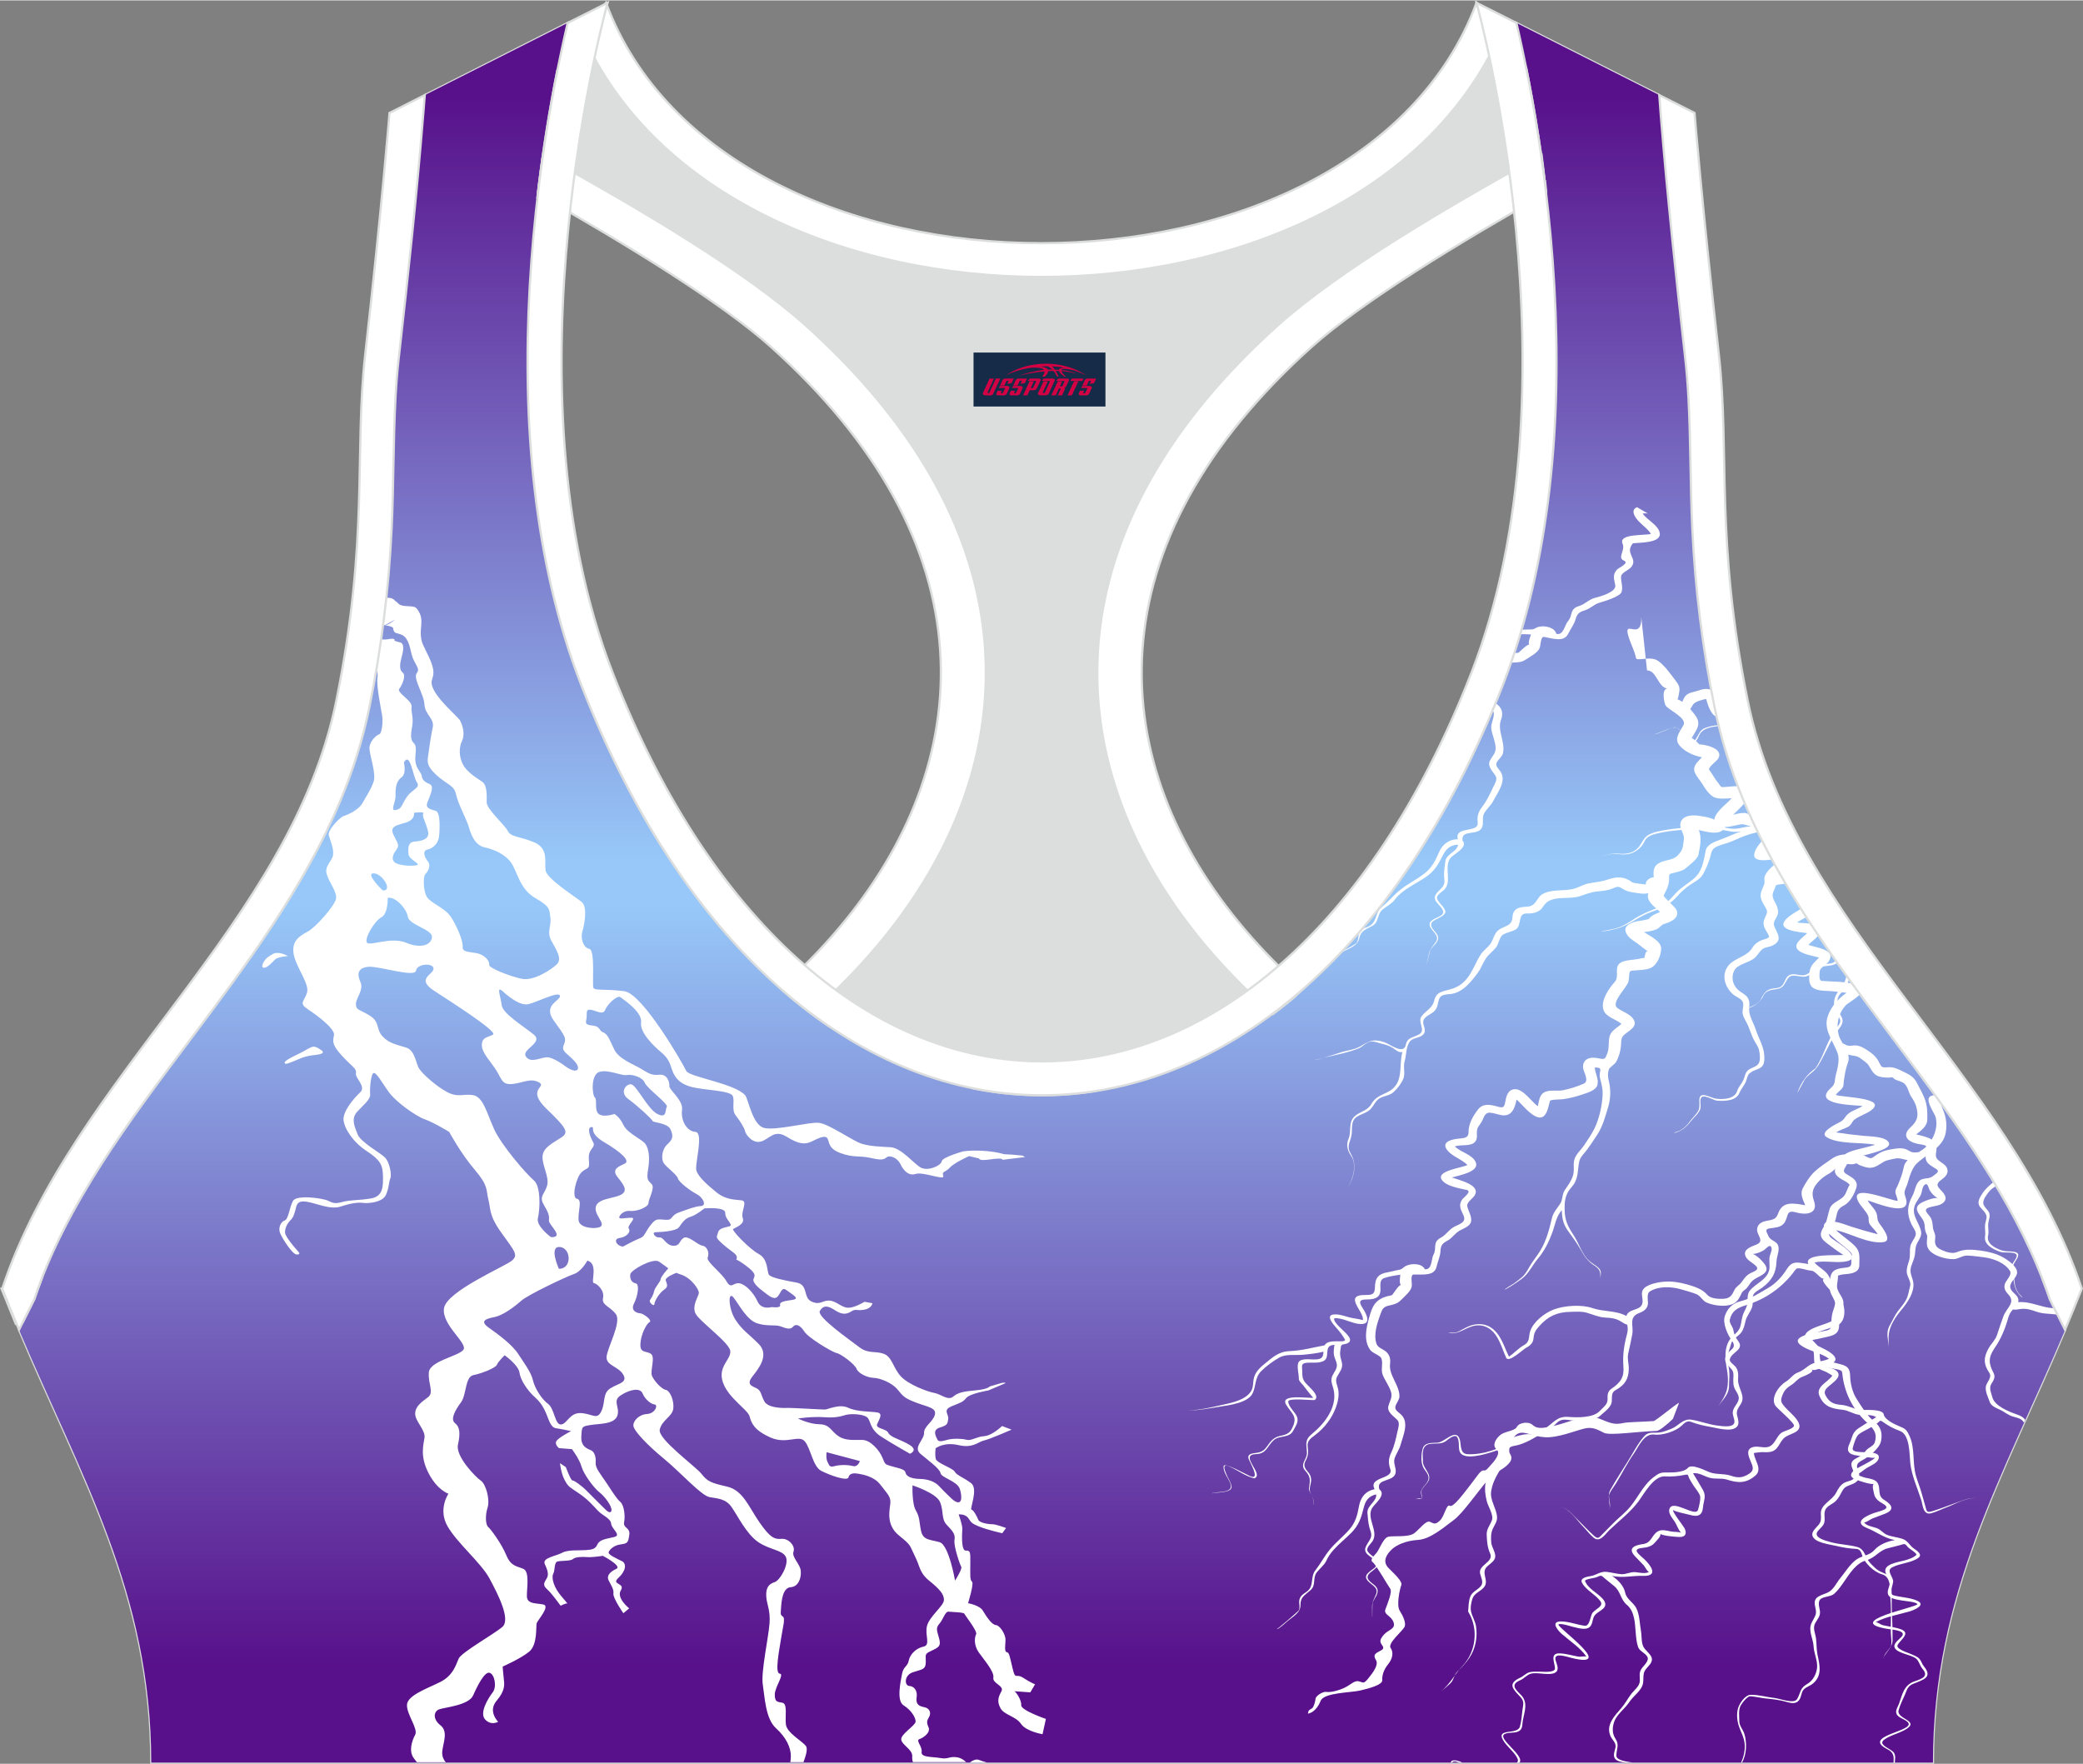 <?xml version="1.0" encoding="utf-8"?>
<!-- Generator: Adobe Illustrator 24.0.1, SVG Export Plug-In . SVG Version: 6.00 Build 0)  -->
<svg xmlns="http://www.w3.org/2000/svg" xmlns:xlink="http://www.w3.org/1999/xlink" version="1.1" id="图层_1" x="0px" y="0px" width="378.8px" height="320.8px" viewBox="0 0 378.95 320.78" enable-background="new 0 0 378.95 320.78" xml:space="preserve">
<rect x="0" y="0" width="378.95" height="320.78" fill="#808080" stroke="none"/>
<g>
	
		<path fill-rule="evenodd" clip-rule="evenodd" fill="#FFFFFF" stroke="#DCDDDD" stroke-width="0.4" stroke-miterlimit="22.926" d="   M275.89,4.1l25.98,13.13l0.3,3.74c1.19,14.71,2.78,29.47,4.44,44.13c0.27,2.35,0.45,4.72,0.58,7.08   c0.43,7.96,0.33,15.95,0.71,23.93c0.52,11,1.86,21.69,4.05,32.49c4.71,23.22,18.82,42.1,32.73,60.65   c9.62,12.83,19.79,26.21,26.01,41.09c0.82,1.96,1.57,3.94,2.24,5.95l2.78,5.55c-11.28,26.72-24.06,47.88-24.06,78.74H189.84h-0.52   H27.52c0-30.86-12.78-52.02-24.06-78.74l2.78-5.55c5.76-17.31,17.41-32.6,28.24-47.04c10.28-13.7,20.75-27.66,27.41-43.56   c2.31-5.52,4.13-11.22,5.32-17.09c2.19-10.79,3.53-21.49,4.05-32.49c0.38-7.97,0.28-15.97,0.71-23.93   c0.13-2.37,0.31-4.73,0.58-7.08c1.66-14.66,3.25-29.42,4.44-44.13l0.3-3.74L103.27,4.1c-0.37,1.57-0.71,3.15-1.05,4.71   c-1.78,8.29-3.18,16.69-4.21,25.1c-2.93,23.86-3.13,49.43,2.32,72.94c1.4,6.05,3.2,12.02,5.46,17.81   c38.8,99.35,128.77,99.35,167.57,0c2.26-5.79,4.06-11.76,5.46-17.81c5.45-23.5,5.26-49.08,2.32-72.94   c-1.03-8.41-2.43-16.81-4.21-25.1C276.6,7.25,276.25,5.67,275.89,4.1z"/>
	
		<linearGradient id="SVGID_1_" gradientUnits="userSpaceOnUse" x1="189.584" y1="164.866" x2="189.584" y2="303.639" gradientTransform="matrix(1 0 0 -1 0 321.325)">
		<stop offset="0" style="stop-color:#97C8F9"/>
		<stop offset="1" style="stop-color:#58118B"/>
	</linearGradient>
	<path fill-rule="evenodd" clip-rule="evenodd" fill="url(#SVGID_1_)" d="M54.37,160.55h70.45c-7.16-10.02-13.6-21.98-19.03-35.89   c-2.26-5.79-4.06-11.76-5.46-17.81c-5.45-23.5-5.26-49.08-2.32-72.94c1.03-8.41,2.43-16.81,4.21-25.1   c0.34-1.56,0.68-3.14,1.05-4.71L77.29,17.22l-0.3,3.74c-1.19,14.71-2.78,29.47-4.44,44.13c-0.27,2.35-0.45,4.72-0.58,7.08   c-0.43,7.96-0.33,15.95-0.71,23.93c-0.52,11-1.86,21.69-4.05,32.49c-1.19,5.87-3.01,11.57-5.32,17.09   C59.74,150.82,57.19,155.75,54.37,160.55L54.37,160.55z M254.34,160.55h70.45c-5.82-9.91-10.5-20.39-12.85-31.96   c-2.19-10.79-3.53-21.49-4.05-32.49c-0.38-7.97-0.28-15.97-0.71-23.93c-0.13-2.37-0.31-4.73-0.58-7.08   c-1.66-14.66-3.25-29.42-4.44-44.13l-0.3-3.74L275.89,4.1c0.37,1.57,0.71,3.15,1.05,4.71c1.78,8.29,3.18,16.69,4.21,25.1   c2.93,23.86,3.13,49.43-2.32,72.94c-1.4,6.05-3.2,12.02-5.46,17.81C267.93,138.57,261.49,150.53,254.34,160.55z"/>
	
		<linearGradient id="SVGID_2_" gradientUnits="userSpaceOnUse" x1="189.589" y1="156.568" x2="189.589" y2="18.581" gradientTransform="matrix(1 0 0 -1 0 321.325)">
		<stop offset="0" style="stop-color:#97C8F9"/>
		<stop offset="1" style="stop-color:#58118B"/>
	</linearGradient>
	<path fill-rule="evenodd" clip-rule="evenodd" fill="url(#SVGID_2_)" d="M54.69,160.01h69.76c36.93,52.2,93.33,52.2,130.26,0h69.77   c5.93,10.19,13.09,19.75,20.2,29.23c9.62,12.83,19.79,26.21,26.01,41.09c0.82,1.96,1.57,3.94,2.24,5.95l2.78,5.55   c-11.28,26.72-24.06,47.88-24.06,78.74H189.84h-0.52H27.52c0-30.86-12.78-52.02-24.06-78.74l2.78-5.55   c5.76-17.31,17.41-32.6,28.24-47.04C41.56,179.8,48.73,170.24,54.69,160.01z"/>
	<g>
		<path fill-rule="evenodd" clip-rule="evenodd" fill="#FFFFFF" d="M306.04,127.6c0.19-0.36,0.33-0.75,0.56-1.04    c0.55-0.69,1.75-0.77,2.58-1.07c1-0.34,1.67-0.29,2.16-0.01c0.19,1.03,0.4,2.06,0.61,3.09c0.12,0.6,0.25,1.21,0.39,1.8    c-1.23-0.53-1.63-2.3-1.96-3.3c-0.75,0.16-2.03,0.47-2.39,1.06c-0.18,0.29-0.32,0.55-0.49,0.79c0.31,0.35,0.6,0.72,0.88,1.09    c0.8,1.07,0.74,1.88,0.09,2.98c-0.24,0.4-0.47,0.8-0.71,1.19c0.54,0.28,1.01,0.75,1.4,1.17c0.03-0.1,4.6,0.44,3.44,2.55    c-0.3,0.54-1.98,1.63-1.63,2.1c0.59,0.79,1,1.62,1.64,2.39c0.16,0.19,0.42,0.74,0.72,0.72c0.69-0.01,1.37-0.11,2.05-0.15    c0.2-0.01,0.49-0.02,0.8,0c0.39,1.02,0.8,2.03,1.22,3.03c-0.7,0.85-1.62,1.66-2.1,2.15c0.71-0.17,1.44-0.37,2.19-0.32    c0.23,0.01,0.57,0.22,0.85,0.35c0.36,0.81,0.74,1.61,1.12,2.41c-0.43-0.15-0.86-0.3-1.3-0.42c-0.85-0.24-1-0.4-1.9-0.2    c-0.68,0.15-1.36,0.32-2.06,0.39c-0.14,0.01-0.27,0.02-0.4,0.02c-0.05,0.1-0.11,0.21-0.18,0.32c-0.89,1.28-3.32,0.49-4.58,0.23    c0.62,1.38,0.24,3.08-0.06,4.51c-0.16,0.78-1.69,1.93-2.36,2.48c-0.53,0.44-1.23,0.57-1.91,0.76c-0.81,0.23-1.09,0.08-1.06,0.85    c0.05,1.32-0.35,2.08-0.99,3.3c-0.14,0.16,2.01,2.07,2.24,2.47c0.81,1.41-0.62,2.26-2.03,2.67c-0.7,0.2-0.88,0.74-1.52,1.02    c-0.7,0.31-1.5,0.4-2.27,0.51c1.09,0.71,3.16,1.65,3.13,3.01c-0.02,1.15-0.69,3.01-1.98,3.54c-0.82,0.33-1.75,0.33-2.63,0.41    c-0.76,0.06-1.12-0.06-1.19,0.65c-0.04,0.46-0.06,0.93-0.16,1.39c-0.22,1.04-3.3,3.85-2,4.81c0.94,0.69,2.35,1.08,2.94,2.07    c0.83,1.39-0.97,2.06-1.83,2.92c-0.53,0.53-0.39,1.21-0.46,1.86c-0.1,1.03-0.37,2.04-0.9,2.97c-0.24,0.42-1.14,0.95-1.27,1.28    c-0.29,0.74-0.23,1.44-0.04,2.2c0.38,1.45,0.33,3.22-0.11,4.67c-0.56,1.82-1,3.62-2.12,5.26c-0.56,0.83-1.09,1.67-1.69,2.48    c-0.51,0.69-1.3,1.38-1.47,2.22c-0.33,1.62-0.09,3.2-1.36,4.61c-1.18,1.32-1.33,2.56-1.29,4.2c0.04,1.85,0.54,2.93,1.6,4.53    c0.96,1.43,1.53,3.5,2.83,4.69c0.53,0.49,1.22,0.82,1.74,1.31c0.61,0.58,0.39,1.23,0.31,1.93c0.08-1.23-0.03-1.69-1.21-2.45    c-1.11-0.71-1.77-1.76-2.36-2.81c-0.67-1.18-1.47-2.26-2.28-3.38c-0.92-1.26-1.1-2.34-1.15-3.8c-1.08,1.26-1.21,2.72-1.76,4.18    c-0.62,1.65-1.41,3.27-2.61,4.68c-0.98,1.16-1.66,2.74-2.95,3.67c-0.97,0.7-1.98,1.39-3.06,1.95c0.01-0.19,1.42-0.95,1.63-1.11    c0.51-0.37,1.02-0.75,1.5-1.16c0.69-0.59,1.1-1.46,1.54-2.19c0.56-0.91,1.26-1.75,1.81-2.66c1.14-1.9,1.62-3.89,2.12-5.95    c0.24-0.99,0.91-1.7,1.48-2.55c0.51-0.77,0.31-1.71,0.85-2.51c0.6-0.89,1.11-1.53,1.45-2.53c0.37-1.06,0.02-1.95,0.27-2.96    c0.25-0.99,1.23-1.81,1.81-2.68c0.66-0.98,1.36-2,1.87-3.04c0.89-1.84,1.4-4.2,1.48-6.19c0.04-0.95-0.18-1.87-0.44-2.79    c-0.13-0.46-0.11-0.95-0.01-1.41c0.14-0.67-0.22-0.65-0.98-0.71c0.05,1.04,0.75,2.1,0.49,3.15c-0.26,1.04-1.76,1.44-2.76,1.78    c-1.13,0.38-2.36,0.71-3.56,0.86c-0.43,0.05-2.24,0.03-2.33,0.32c-0.25,0.77-0.51,3.16-1.93,3c-1.51-0.17-3.13-2.42-4.14-3.26    c-0.29,1.4-0.77,3.21-2.83,2.82c-0.66-0.13-1.31-0.38-1.99-0.43c-1.02-0.07-1.16,1.01-1.52,1.63c-0.43,0.74-0.86,1-0.88,1.85    c-0.01,0.56,0.11,1.22-0.25,1.72c-0.74,1.05-2.65,0.51-3.76,0.94c1.07,1.07,3.26,1.48,3.82,2.91c0.68,1.72-3.08,2.35-4.35,2.73    c1.45,0.54,5.27,1.35,4.14,3.26c-0.34,0.57-1.47,1.25-1.35,1.94c0.17,0.93,0.83,1.77,0.71,2.74c-0.1,0.87-1.25,1.28-2.02,1.69    c-0.96,0.51-1.34,1.35-2.29,1.86c-0.97,0.52-1.24,0.94-1.27,1.91c-0.04,0.95-0.51,1.92-0.72,2.86c-0.4,1.73-2.58,1.35-4.16,1.4    c-0.69,0.02-0.23,1.66-0.35,2.13c-0.08,0.85-1.35,1.89-1.96,2.52c-0.62,0.63-1.24,0.79-2.13,0.98c-1.03,0.22-1.26,0.61-1.57,1.49    c-0.59,1.63-1.35,3.79-0.74,5.5c0.26,0.73,1.25,0.95,1.81,1.48c0.62,0.6,0.75,1.35,0.65,2.12c-0.28,2.08,1.68,3.8,1.71,5.91    c0.01,0.62-0.53,1.2-0.72,1.78c-0.23,0.73,0.49,1.07,1,1.55c1.55,1.46,0.36,3.89-0.09,5.56c-0.23,0.86-0.82,1.6-1.08,2.45    c-0.27,0.89,0.31,1.64,0.2,2.52c-0.23,1.84-3.68,1.01-2.96,3.1c1.34,0.96-0.91,2.67-1.34,3.4c-1.06,1.84,1.19,4.12,0.14,5.94    c-0.31,0.53-1.31,1.27-0.93,1.94c0.53,0.79,1.63,1.15,2.02,2.04c-0.03,1.44-3.16,1.92-1.62,3.42c0.44,0.43,1.15,0.79,1.35,1.37    c0.3,0.85-0.55,1.68-0.83,2.45c-0.12,0.31-0.04,2.77-0.1,2.77c0,0-0.02-1.91-0.02-2.06c0-0.88,0.45-1.46,0.75-2.28    c0.41-1.12-0.8-1.57-1.49-2.31c-1.01-1.07,0.31-1.7,1.14-2.38c1.27-1.05-0.51-1.77-1.26-2.5c-1.12-1.08,0.41-2.11,0.67-3.18    c0.15-0.61-0.19-1.22-0.33-1.8c-0.19-0.83-0.27-1.68-0.33-2.53c-0.1-1.41,1.74-2.08,1.59-3.39c-1.51,0.35-1.99,1.29-2.3,2.56    c-0.43,1.73-0.86,3.05-2.22,4.43c-1.05,1.07-2.26,2.01-3.25,3.13c-0.55,0.62-1.02,1.29-1.33,2.02c-0.4,0.79-1.18,1.36-1.72,2.07    c-0.78,1.01-0.08,2.3-1.11,3.21c-1.08,0.95-1.86,1.25-1.84,2.71c0.02,1.42-1.41,2.11-2.47,3.03c-0.17,0.15-1.66,1.51-1.84,1.34    c0.07,0.09,3.88-3.18,4-3.41c0.26-0.51,0.06-1.11,0.08-1.64c0.03-0.77,0.55-1.22,1.23-1.65c1.63-1.05,0.67-2.65,1.73-4.01    c0.93-1.19,1.61-2.52,2.56-3.69c1.07-1.32,2.46-2.4,3.58-3.68c1.18-1.36,1.49-2.7,1.79-4.34c0.26-1.42,1.09-2.68,2.83-3.02    c-1.22-2.28,3.47-1.8,2.86-3.62c-0.37-1.11-0.37-1.9,0.14-2.99c0.59-1.26,0.85-2.49,1.14-3.82c0.13-0.61,0.52-1.62-0.01-2.17    c-0.7-0.72-1.91-1.43-1.63-2.51c0.26-1.01,0.81-1.58,0.46-2.66c-0.34-1.04-1.05-1.96-1.47-2.98c-0.42-1.02,0.08-2-0.24-2.99    c-0.2-0.62-1.57-0.96-2.01-1.54c-1.31-1.74-0.76-4.07-0.24-5.93c0.54-1.93,1.03-3.31,3.39-3.91c0.83-0.21,0.68-0.01,1.16-0.7    c0.1-0.14,1-1.5,1.28-1.3c-0.43-0.21-0.17-1.5-0.16-1.9c-0.99,0.15-2.04,0.29-2.97,0.63c-1.06,0.39-0.46,1.92-0.71,2.71    c-0.36,1.18-1.68,1.15-2.83,1.18c-1.49,0.09-0.5,1.25-0.09,1.95c0.9,1.54,1.04,2.85-1.29,2.43c-1.17-0.21-2.94-1.14-4.13-0.96    c-0.23,0.69,1.68,2.2,2.12,2.69c0.34,0.38,0.98,0.99,0.69,1.52c-0.18,0.32-0.65,0.44-1.02,0.5c-0.73,0.13-0.52,0.4-0.65,0.99    c-0.2,0.93,0.05,1.48,0.26,2.38c0.23,0.99-0.43,1.7-0.89,2.55c-0.41,0.77,0.06,1.52,0.21,2.28c0.21,1.08-0.04,2.28-0.42,3.31    c-0.69,1.87-1.99,3.65-3.7,4.95c-0.84,0.64-1.58,1.1-1.43,2.17c0.15,1.02,0.13,1.62-0.38,2.57c-0.44,0.81-0.17,1.33,0.42,2.01    c0.67,0.78,0.69,1.46,0.45,2.4c-0.19,0.74-0.14,1.19,0.18,1.87c0.2,0.43,0.8,1.38,0.25,1.79c0.71-0.66-0.76-2.27-0.67-3.06    c0.16-1.35,0.39-2.01-0.64-3.14c-1.17-1.3,0.3-2.03,0.25-3.34c-0.05-1.56-0.5-2.27,1-3.49c2.47-2.02,4.65-5.11,3.81-8.18    c-0.16-0.59-0.41-1.14-0.34-1.76c0.1-0.82,0.83-1.42,0.97-2.23c0.12-0.72-0.41-1.42-0.52-2.12c-0.09-0.59,0-1.25,0.1-1.84    c-1.65,0.09-1.16,1.23-1.42,2.24c-0.29,1.1-1.95,1.01-2.96,1c-1.96-0.03-1.47,0.52-1.48,1.86c-0.02,1.37,0.46,1.69,1.45,2.71    c0.45,0.46,1.68,1.66,0.79,2.23c-0.61,0.07-4.79-0.42-4.79,0.26c0,0.78,0.91,1.68,1.34,2.33c0.77,1.14,0.15,1.88-0.45,3.01    c-0.73,1.38-2.47,0.77-3.51,1.68c-1.21,1.05-1.26,2.49-3.27,2.56c-3.2,0.12,1.65,3.72-0.3,4.41c-1.73-0.44-3.01-1.52-4.6-2.19    c-1.39-0.58-0.69,0.89-0.43,1.52c0.28,0.68,0.75,1.33,0.89,2.05c0.27,1.33-2.73,1.11-3.72,1.37c1.41-0.45,4.23,0.02,3.5-1.87    c-0.38-0.98-1.29-1.98-1.22-3.07c0.06-0.88,4.38,1.65,5,1.86c1.7,0.58-0.29-2.73-0.46-3.28c-0.23-0.73,0.51-0.92,1.21-1    c1.17-0.12,1.62-0.44,2.23-1.31c0.57-0.82,1.16-1.57,2.32-1.8c1.46-0.29,1.87-0.63,2.38-1.87c0.74-1.79-0.41-2.31-1.3-3.82    c-1.18-2.01,3.94-1.12,4.98-1.25c-0.15,0.02-1.72-2.09-1.9-2.3c-0.27-0.32-0.78-0.75-0.77-1.16c0.02-0.86-0.33-1.87-0.15-2.7    c0.15-1.08,1.9-0.83,2.76-0.81c1.41,0.03,1.85-0.23,1.87-1.41c-1.17,0.29-2.45,0.43-3.65,0.55c-1.41,0.14-3.12-0.19-4.37,0.51    c-1.14,0.64-2.39,1.57-3.28,2.45c-1.19,1.17-0.94,2.63-1.55,3.99c-0.81,1.8-4.17,2.21-6.15,2.52c-1.83,0.28-3.85,0.71-5.71,0.65    c2.25,0.01,4.79-0.67,6.96-1.15c2.35-0.52-0.75,0.17,0,0c1.64-0.36,3.57-0.89,4.5-2.21c0.6-0.85,0.36-1.76,0.64-2.68    c0.28-0.96,1.03-1.72,1.85-2.38c1.45-1.16,2.52-2.27,4.6-2.36c2.27-0.09,4.2-0.65,6.36-1.05c0.39-0.72,1.44-0.73,2.23-0.74    c0.3,0,1.72,0.14,1.46-0.35c-0.41-0.75-1-1.49-1.59-2.15c-0.39-0.44-1.94-2.14-0.56-2.36c0.98-0.14,1.95,0.23,2.86,0.48    c0.84,0.23,1.76,0.29,2.57,0.53c0.31-1.51-3.72-4.63,0.51-4.57c1.4,0.02,1.66-0.28,1.69-1.49c0.04-1.57,0.57-2.37,2.41-2.66    c0.66-0.11,1.28-0.32,1.93-0.42c0.73-0.12,0.76-0.49,1.4-0.77c1.02-0.45,2.85-0.41,3.34,0.66c1.38,0.12,1.12-1.87,1.58-2.68    c0.66-1.17-0.27-2.21,1.32-3.06c1.07-0.57,1.47-1.53,2.56-2.05c1.08-0.51,2.09-0.83,1.57-2.01c-0.43-0.98-0.95-1.73-0.32-2.79    c0.24-0.41,2-1.61,0.87-1.85c-1.38-0.3-3.67-0.67-4.47-1.79c-1.22-1.69,3.67-2.21,4.64-2.74c-1.04-1.05-2.73-1.53-3.64-2.65    c-1.11-1.37,0.33-1.94,1.82-2.12c1.15-0.14,2.02-0.05,2.02-1.24c-0.01-1.47,0.79-2.87,1.73-4.1c0.77-0.99,1.86-0.93,3.03-0.65    c1.23,0.3,1.68,0.61,1.89-0.59c0.18-0.98,0.41-2.42,1.83-2.44c1.48-0.02,3.06,2.36,4.12,3.1c0.24-0.92,0.24-2.2,1.41-2.64    c0.99-0.37,2.14-0.06,3.17-0.27c1.29-0.26,2.56-0.66,3.74-1.18c1.1-0.48,0.07-1.94-0.07-2.81c-0.15-0.91,0.31-1.78,1.48-1.91    c0.48-0.05,0.97,0.02,1.44,0.12c1.02,0.21,1.08,0.06,1.42-0.78c0.43-1.05,0.23-1.93,0.41-2.99c0.21-1.25,1.31-1.69,2.22-2.52    c-0.96-0.83-2.68-1.19-3.2-2.36c-0.74-1.69,0.83-4,1.97-5.26c1.02-1.12-0.43-2.96,1.43-3.69c0.93-0.36,1.97-0.31,2.94-0.51    c0.31-0.06,0.68-0.19,1.01-0.16c0.13-0.42,0.18-1.25,0.65-1.28c-0.15,0.06-1.62-1.18-1.8-1.3c-0.89-0.64-1.95-1.2-2.25-2.23    c-0.34-1.15,1.2-1.73,2.25-1.9c0.66-0.11,1.34-0.18,1.97-0.4c0.47-0.63,1.29-0.96,2.06-1.25c-0.82-0.85-2.21-1.69-2.23-2.89    c0-0.18,0.03-0.36,0.09-0.53c-0.57,0.1-1.17,0.1-1.67,0.01c-1.01-0.17-1.95-0.18-2.82-0.71c-0.85-0.52-0.98-0.63-1.91-0.21    c-0.95,0.43-1.93,0.48-2.97,0.59c-1.16,0.13-2.07,0.53-3.15,0.87c-1.75,0.55-3.92,0-5.55,0.83c-0.6,0.3-0.95,0.87-1.3,1.36    c-0.65,0.78-1.72,0.97-2.77,0.94c-1.73-0.04-0.79,2.2-2.02,2.92c-0.67,0.39-1.5,0.5-2.19,0.87c-0.79,0.43-0.83,1.74-1.36,2.39    c-0.57,0.7-1.37,1.27-1.86,2.01c-0.56,0.85-0.84,1.76-1.46,2.6c-1.1,1.47-2.67,3.58-4.88,3.85c-0.9,0.11-1.87,0.06-2.17,0.96    c-0.27,0.8-0.21,1.55-0.9,2.21c-0.57,0.55-1.77,0.91-1.95,1.7c-0.21,0.87,0.77,1.76-0.09,2.57c-0.63,0.59-1.77,0.51-2.32,1.15    c-0.39,0.46-0.55,1.12-0.65,1.67c-0.12,0.64-0.15,1.32-0.34,1.95c-0.32,1.05,0.15,2.22-0.24,3.2c-0.35,0.86-1.05,1.78-1.78,2.44    c-0.71,0.64-1.57,0.64-2.4,1.06c-0.82,0.42-1.1,1.19-1.61,1.83c-0.7,0.9-1.8,1.01-2.72,1.64c-1.13,0.78-0.73,2.24-0.92,3.31    c-0.24,1.36-0.96,1.96-0.16,3.33c1.2,2.03,0.66,4.31-0.56,6.26c0.98-1.65,1.77-4.12,0.64-5.83c-0.69-1.04-0.94-1.97-0.45-3.13    c0.56-1.3-0.12-2.96,1.09-4.06c1.03-0.93,2.34-0.98,3.05-2.24c0.66-1.17,1.59-1.52,2.84-2.11c3.26-1.53,2.06-4.8,2.81-7.34    c-0.73,0.16-1.27-0.45-1.77-0.77c-0.64-0.4-1.4-0.62-2.16-0.79c-0.58-0.16-1.18-0.42-1.8-0.35c-0.88,0.1-1.44,0.9-2.2,1.22    c-1.97,0.81-4.32,1.22-6.41,1.73c1.02-0.3,2.04-0.62,3.05-0.96c1.16-0.39,2.52-0.48,3.57-1.09c0.71-0.41-0.95,0.55,0,0    c1.61-0.93,2.32-1.47,4.37-0.81c1.08,0.35,3.56,2.4,3.96,0.51c0.29-1.37,1.23-1.26,2.41-1.9c1.34-0.73-0.35-2.26,0.47-3.31    c0.85-1.1,1.96-1.44,2.29-2.83c0.39-1.65,1.47-1.63,3.07-2.1c3.41-1,3.89-3.98,5.41-6.32c0.47-0.72,1.28-1.24,1.77-1.95    c0.42-0.6,0.55-1.3,0.94-1.91c0.94-1.45,2.94-0.94,3.04-2.83c0.08-1.54,0.97-1.92,2.56-1.98c1.97-0.07,1.66-1.71,3.13-2.41    c1.76-0.85,3.92-0.34,5.73-0.93c0.89-0.29,1.54-0.73,2.49-0.91c1.11-0.21,2.2-0.28,3.26-0.64c1.81-0.61,3.1-0.69,4.67,0.47    c0.16,0.12,2.41,0.42,2.48,0.35c-0.27-0.48,0.64-1.3,1.4-1.28c-0.1-1.11-0.15-2.08,1.2-2.72c1.07-0.5,2.28-0.37,3.11-1.22    c1.07-1.09,0.96-1.56,1.16-2.92c0.16-1.07-0.87-1.94-0.61-3.03c0.3-1.21,1.73-1.48,2.98-1.34c0.62,0.07,2.42,0.29,3.17,0.76    c0.01-0.17,0.06-0.36,0.15-0.57c0.59-1.29,2.04-2.27,3.01-3.34c-1.04,0.02-2.41,0.24-3.33-0.25c-0.88-0.54-1.46-1.46-1.95-2.26    c-0.46-0.76-1.19-1.48-1.47-2.31c-0.37-1.12,0.64-1.84,1.34-2.64c-1.55-0.25-3.53-1.2-4.3-2.46c-0.67-1.12,0.4-2.37,0.93-3.36    c0.71-1.29-2.48-2.66-3.19-3.52c-0.32-0.38-0.85-3.13,0.26-3.14c-1.74-0.31-1.94-3.32-3.69-3.32l-1.05-9.71    c0.15,5.32-4.51-1.44-1.51,5.7c0.17,0.4,0.31,0.82,0.43,1.23c0.2,0.7,0.02,0.8,0.94,0.74c1.23-0.07,2.39-0.36,3.39,0.44    c1.18,0.94,2.14,2.34,3.01,3.48c0.49,0.64,0.76,1.07,0.68,1.84c-0.01,0.09-0.21,1.49-0.37,1.52    C305.55,127.28,305.8,127.43,306.04,127.6L306.04,127.6z M328.62,166.76c-0.33-0.5-0.65-1.01-0.97-1.52    c-0.94,0.6-1.97,1.12-2.72,1.9c-1.96,2.06,2.44,2.32,3.84,2.54c-0.83,0.86-3.11,2.21-1.28,3.35c0.93,0.58,2.37,0.79,3.45,1.08    c-0.91,0.95-1.63,1.46-1.75,2.74c-0.07,0.75-0.16,1.64,0.24,2.34c0.54,0.93,2.16,0.97,3.2,1.01c1.13,0.04,2.18,0.24,3.3,0.33    c-1.58,1.15-2.7,2.38-3.36,4.11c-1,2.61,1.01,4.68,1.78,7.02c0.35,1.07-0.07,2.75-0.37,3.82c-0.2,0.71-0.07,1.51-0.61,2.08    c-0.36,0.38-0.84,0.74-1.06,1.21c-1.11,2.19,5.27,2.17,6.53,2.35c-0.82,0.57-1.91,0.8-2.65,1.46c-0.67,0.6-0.56,0.98-1.49,1.48    c-0.64,0.34-3.8,1.83-2.42,2.71c2.19,1.38,6.37,0.9,8.85,1.4c-1.49,0.5-3.1,0.73-4.58,1.27c-1.5,0.55-1.8,1.6-2.51,2.77    c-0.63,1.04,0.13,1.75,1.11,2.3c0.48,0.27,1.01,0.52,1.35,0.93c-0.34,0.54-0.5,1.14-0.79,1.7c-0.62,1.19-2.42,1.38-2.85,2.7    c-0.4,1.25-0.42,2.21-1.15,3.38c-0.72,1.17-0.63,1.88,0.53,2.77c0.97,0.75,2.06,1.57,3.13,2.23c-1.2,0.13-7.24-0.33-6.4,1.64    c-1.9-0.23-2.86-0.77-3.96,1.02c-0.71,1.16-1.93,2.51-3.19,3.25c-1.56,0.92-3.27,2.05-5.12,2.49c-1.57,0.38-2.45,1.36-2.91,2.71    c-0.44,1.29,0.48,3.37,1.28,4.47c1.21,1.65-0.97,1.66-1.21,3.2c-0.14,0.91,0.72,1.44,1.23,2.11c0.35,0.46,0.27,1.06,0.25,1.58    c-0.03,0.72-0.02,1.38,0.35,2.04c0.29,0.51,0.7,1.08,0.63,1.67c-0.1,0.85-0.99,1.49-1.08,2.36c-0.06,0.54,0.2,1.05,0.29,1.58    c0.23,1.41-2.08,1.05-3.14,0.91c-1.63-0.21-3.13-0.83-4.73-1.07c-1.5-0.22-2.34,1.18-3.59,1.66c-0.96,0.37-1.84,0.75-2.91,0.71    c-0.84-0.03-1.49,0.03-2.03,0.64c-1.22,1.38-2.06,3.13-3.03,4.64c-1.06,1.66-2.1,3.32-3.08,5.02c-0.78,1.35,0.17,2.27-0.21,3.57    c0.19-0.02-0.18-2.08-0.13-2.33c0.17-0.83,0.87-1.59,1.32-2.33c1.11-1.81,2.04-3.7,3.27-5.45c0.79-1.13,1.81-3.69,3.73-3.42    c1.48,0.2,3.91-0.63,4.91-1.59c0.43-0.42,0.99-1.03,1.73-0.72c1.12,0.43,2.3,0.71,3.5,0.91c1.23,0.21,3.83,1.01,4.83,0    c0.57-0.57,0.17-1.52,0.04-2.16c-0.16-0.77,0.24-1.31,0.66-1.95c1.01-1.54-0.55-2.91-0.47-4.51c0.04-0.8,0.09-1.64-0.47-2.33    c-0.28-0.35-1.27-0.93-1-1.44c0.41-1.3,2.69-1.64,1.46-3.27c-0.52-0.69-0.71-1.16-0.85-1.97c-0.11-0.62-0.75-1.2-0.65-1.84    c0.37-1.6,1.32-2.17,2.97-2.67c3.52-1.07,6.38-3.13,8.45-5.75c0.08-0.1,0.68-0.99,0.86-0.94c0.86-0.08,1.61,0.35,2.45,0.4    c1.04,0.07,1.59,1.55,2.51,1.48c-0.89,0.07,0.62,1.65,0.81,1.85c0.59,0.62,0.56,1.37,0.97,2.06c0.45,0.74,0.63,1.33,0.51,2.17    c-0.17,1.14-0.35,1.38-1.59,1.91c-1.51,0.64-5.4,1.41-3.99,3.4c0.45,0.63,1.14,1.15,1.3,1.9c0.14,0.66,0.02,1.35,0.16,2.01    c0.23,1.04,1.17,1.24,2.15,1.67c0.15,0.07,1.13,0.65,1.1,0.66c-0.81,1.2-3.04,1.99-2.37,3.63c0.76,1.87,2.06,2.38,4.21,2.58    c1.1,0.1,1.95,0.79,3.06,0.92c1.09,0.13,2.16-0.14,3.08,0.42c-1.06,0.67-2.16,1.32-3.21,2.02c-1.21,0.8-1.12,1.7-1.64,2.79    c-0.63,1.31-0.26,2,1.5,2.19c0.35,0.04,2.84,0.56,3.1,0.36c0.11,0.3-3.11,1.84-3.55,2.14c-0.87,0.6-1.19,1.39,0.07,1.85    c0.7,0.26,2.5,0.89,3.26,0.81c-0.34,0.34,0.02,1.41,0.09,1.81c0.14,0.78,0.74,1.29,1.49,1.71c1.84,1.02-0.16,1.31-1.41,1.73    c-1.57,0.53-3.97,1.73-1.34,2.78c1.84,0.74,3,1.78,5.03,2.18c-1.42,0.23-2.86,0.83-3.74,1.83c-0.84,0.96-2.19,0.97-3.23,1.69    c-1.21,0.85-2.09,2.37-3,3.46c-0.68,0.82-1.19,2.1-2.28,2.58c-1.22,0.54-2.52,0.7-2.31,2.18c0.09,0.64,0.36,1.27,0.12,1.91    c-0.2,0.53-0.54,1.01-0.76,1.54c-0.56,1.34,0.35,2.77,0.42,4.13c0.06,1.28,0.77,2.67,0.63,3.93c-0.13,1.11-0.72,2.32-1.82,2.94    c-1.35,0.76-1.15,1.62-1.81,2.73c-0.56,0.94-3.14-0.1-4.12-0.2c-1.37-0.15-2.98-0.62-4.35-0.57c-0.96,0.03-1.82,1.38-2.12,2.03    c-0.47,1.01-0.38,2.47-0.05,3.5c0.41,1.3,1.05,2.2,1.12,3.61c0.05,1.04-0.22,2.21-0.67,3.21h0.14c0.91-1.46,0.92-3.77,0.46-5.23    c-0.27-0.85-0.93-1.46-0.93-2.37c0-0.84-0.16-1.82,0.17-2.63c0.18-0.43,1.24-1.89,1.85-1.86c0.92,0.05,1.9,0.31,2.83,0.4    c1.23,0.12,2.48,0.26,3.66,0.6c0.57,0.17,1.33,0.38,1.9,0.1c0.74-0.36,0.81-1.26,1.03-1.87c0.3-0.83,1.26-0.98,1.93-1.52    c1.81-1.47,1.23-3.5,0.86-5.28c-0.2-0.98-0.14-1.97-0.27-2.95c-0.11-0.91-0.65-1.89-0.15-2.78c0.46-0.82,0.98-1.24,0.86-2.23    c-0.08-0.64-0.51-1.76,0.23-2.23c0.7-0.44,1.77-0.35,2.39-0.9c0.74-0.67,1.28-1.48,1.83-2.27c0.94-1.35,2.12-3.29,3.93-3.78    c1.7-0.46,2.29-1.75,3.92-2.2c0.75-0.2,1.51-0.37,2.26-0.58c0.87-0.25,0.87-0.36,1.46,0.37c0.23,0.28,1.59,1.05,1.55,1.39    c-0.56,0.53-1.36,0.8-2.14,1.01c-1.24,0.34-4.03,0.68-3.47,2.26c0.22,0.64,0.77,1.22,0.74,1.91c-0.03,0.65-0.51,1.31-0.31,1.97    c0.27,0.88,1.75,1.01,2.63,1.17c0.52,0.1,2.39,0.21,2.7,0.63c0.39,0.53-13.9,3.17-5.32,4.54c0.81,0.13,3.35,0.27,2.51,1.34    c-0.45,0.57-1.71,1.31-1.28,2.12c0.28,0.53,1.07,0.79,1.65,1.01c0.73,0.27,1.6,0.45,2.21,0.91c0.54,0.41,0.69,1.31,1.15,1.84    c1.18,1.35,0.08,1.79-1.44,2.31c-1.97,0.68-2.23,2.47-2.8,4.05c-0.25,0.69-0.89,1.44-0.28,2.14c0.5,0.57,1.41,0.71,1.91,1.28    c1.39,1.6-8.59,2.42-3.77,4.86c0.99,0.5,1.22,1.1,1.15,2.08c-0.01,0.16-0.01,0.3-0.01,0.42h0.23c0.01-0.62,0.21-1.24-0.15-1.82    c-0.48-0.78-3.1-1.46-1.77-2.42c1.2-0.87,2.86-1.15,4.11-1.98c2.23-1.48-1.91-1.79-1.51-3.34c0.25-0.95,0.76-1.95,1.16-2.86    c0.37-0.84,0.47-1.55,1.49-1.96c1.97-0.79,3.57-1.2,1.97-3.17c-0.44-0.54-0.53-1.27-1.16-1.67c-0.48-0.3-1.04-0.51-1.57-0.73    c-0.48-0.2-2.45-0.82-2.05-1.53c0.48-0.88,2.47-2.14,0.6-2.82c-1.06-0.39-2.25-0.51-3.36-0.77c-0.33-0.08-0.93-0.57-1.24-0.54    c1.82-0.98,4.05-1.34,6.07-1.92c0.95-0.27,3.21-1.22,1.44-1.99c-1.34-0.59-2.89-0.57-4.3-0.98c-0.93-0.27,0.09-2.05-0.05-2.7    c-0.2-0.93-1.23-1.82-0.13-2.39c0.74-0.39,1.59-0.57,2.41-0.78c0.81-0.21,1.65-0.45,2.32-0.93c0.81-0.58-0.2-1.29-0.77-1.67    c-0.88-0.58-1.08-1.47-2.19-1.81c-0.86-0.27-1.78-0.36-2.63-0.66c-0.84-0.3-1.18-1.01-2.06-1.3c-0.74-0.25-1.76-0.37-2.22-1    c0.35,0.03,1.18-0.59,1.51-0.72c0.75-0.3,1.52-0.57,2.27-0.86c1.79-0.71,1.34-1.58,0.01-2.44c-1.56-0.83-0.62-2.17-1.41-3.27    c-0.41-0.56-1.41-0.7-2.09-0.83c-0.48-0.1-1.31-0.52-1.8-0.5c0.65-0.19,1.51-1.02,2.09-1.35c0.73-0.41,1.9-0.88,2.08-1.7    c0.43-1.92-5.05-0.4-4.73-1.85c0.11-0.53,0.59-2.05,1.01-2.43c0.5-0.46,1.26-0.77,1.86-1.11c0.54-0.31,1.07-0.62,1.57-0.98    c0.57-0.41,0.44-0.68,1.11-0.21c0.95,0.68,1.89,1.19,3.03,1.6c1.87,0.68,1.73,4.37,1.89,5.84c0.26,2.33,1.3,4.53,2.01,6.78    c0.28,0.89,0.31,2.76,1.82,2.35c0.99-0.27,1.93-0.77,2.89-1.12c1.41-0.52,3.75-1.91,5.38-1.56c-1.27-0.28-2.59,0.38-3.73,0.77    c-1.43,0.5-2.84,1.08-4.29,1.52c-1.16,0.36-1.07,0.03-1.34-0.88c-0.21-0.72-0.42-1.44-0.61-2.16c-0.3-1.13-0.76-2.22-1.09-3.35    c-0.69-2.39-0.13-5.01-1.2-7.32c-0.5-1.07-0.72-1.27-1.85-1.73c-0.99-0.39-2.66-1.24-2.81-2.13c-0.17-1.02-3.12-0.8-3.97-0.83    c-1.35-0.06-2.38-0.81-3.77-0.92c-1.47-0.11-2.19-0.53-2.83-1.68c-0.52-0.93,0.23-1.43,1.02-2.08c0.78-0.64,2.04-1.64,0.82-2.53    c-0.72-0.52-1.87-0.47-2.48-1.14c-0.72-0.79-0.22-2.14-0.65-3.06c-0.28-0.59-1.47-1.35-1.42-2.01c0.04-0.51,4.25-1.63,4.92-1.99    c1.57-0.84,1.39-3.44,0.6-4.67c-0.47-0.73-0.42-1.66-1.06-2.31c-0.65-0.66-0.75-1.14-1.15-1.9c-0.55-1.07-1.86-1.61-2.64-2.53    c1.7-0.39,3.65,0.08,5.4-0.14c3.78-0.47-0.82-3.24-1.93-4.02c-0.96-0.67-0.98-0.85-0.46-1.77c0.34-0.61,0.66-1.23,0.84-1.9    c0.29-1.08,0.2-1.88,1.42-2.49c1.21-0.61,1.91-2,2.3-3.12c0.49-1.38-0.57-1.95-1.75-2.64c-0.89-0.52-0.3-0.99,0.07-1.74    c0.19-0.39,0.18-0.79,0.66-0.97c1.41-0.53,2.97-0.77,4.41-1.23c0.67-0.21,3.15-0.89,2.53-1.87c-0.67-1.06-3.37-1.03-4.56-1.15    c-1.67-0.16-3.33-0.37-4.98-0.62c0.63-0.43,1.42-0.64,2.11-0.99c0.72-0.37,0.71-0.95,1.21-1.34c0.85-0.66,2.02-0.98,2.92-1.61    c3.45-2.4-5.19-2.42-6.3-2.88c0.31-0.54,0.98-0.85,1.27-1.41c0.18-0.36,0.12-0.74,0.18-1.12c0.16-1.1,0.34-2.3,0.74-3.34    c0.19-0.5,0.18-0.99,0.05-1.46c0.82,0.22,1.58,0.14,2.27,0.69c0.47,0.38,1.14,0.76,1.45,1.25c0.85,1.37,1.06,2.12,3.1,2.22    c0.31,0.02,0.7,0.05,1-0.04c0.31-0.09,0.39,0.22,0.72,0.39c0.58,0.29,1.34,0.38,1.78,0.85c0.59,0.61,0.68,1.6,1.15,2.29    c0.39,0.57,0.73,1.14,0.91,1.79c0.45,1.62,0.3,2.57-1.03,3.78c-1.69,1.54-0.51,2.7,1.54,3.05c0.94,0.16,1.65,0.2,1.42,1.12    c-0.14,0.55-0.31,1.1-0.17,1.67c0.22,0.89,1.16,1.25,1.91,1.76c0.71,0.48-0.13,0.85-0.61,1.26c-0.88,0.74-1.99,0.08-2.76,1.19    c-0.51,0.74-0.56,1.62-0.98,2.39c-0.99,1.84-1.07,3.3-0.18,5.21c0.27,0.57,0.95,1.33,0.75,1.99c-0.21,0.67-0.77,1.22-0.94,1.92    c-0.21,0.9,0.03,1.78-0.25,2.69c-0.22,0.72-0.5,1.44-0.41,2.19c0.1,0.85,0.85,1.64,0.59,2.51c-0.21,0.72-0.31,1.59-0.64,2.26    c-0.39,0.82-1.05,1.52-1.6,2.26c-0.58,0.79-0.95,1.68-1.43,2.51c-0.91,1.56-0.14,2.82-0.21,4.38c0.04-0.93-0.1-1.86,0.02-2.79    c0.2-1.56,1.22-3.08,2.27-4.34c1.11-1.33,2.33-3.1,2.2-4.82c-0.07-0.9-0.64-1.7-0.51-2.62c0.11-0.78,0.53-1.49,0.71-2.25    c0.22-0.93,0.03-1.69,0.54-2.58c0.34-0.6,0.78-1.25,0.66-1.95c-0.27-1.62-1.73-2.89-1.2-4.65c0.27-0.9,1.07-1.6,1.29-2.51    c0.1-0.43,0.16-1.06,0.54-1.38c0.6-0.51,0.73,0.66,0.93,0.98c0.34,0.54,0.82,1.11,1.46,1.41c-0.78-0.1-2.65,0.61-3.24,1.03    c-1.43,1.04,0.35,2.26,0.73,3.32c0.2,0.54,0.12,1.12,0.26,1.67c0.09,0.35,0.37,0.67,0.34,1.04c-0.04,0.68-0.18,1.42,0.14,2.07    c0.65,1.31,3.16,2.03,4.67,1.99c0.88-0.02,1.6-0.68,2.49-0.65c0.97,0.04,2.03,0.18,3,0.31c1.8,0.23,3.87,1.03,4.76,2.5    c0.4,0.67-0.64,1.63-0.89,2.25c-0.31,0.79,0.01,1.4,0.59,2.01c1.4,1.47-0.34,2.44-0.9,3.98c-0.42,1.13-0.79,2.27-1.17,3.42    c-0.3,0.91-1.08,1.59-1.54,2.43c-0.92,1.65-0.92,2.85,0.12,4.38c0.65,0.95-0.55,1.74-0.62,2.68c-0.06,0.88,0.39,1.73,0.68,2.55    c0.22,0.8,1.05,1.15,1.83,1.5c0.92,0.41,1.54,1.05,2.56,1.31c0.96,0.25,1.54,0.43,1.87,1.08l0.24-0.53    c-0.3-0.38-0.72-0.7-1.4-0.93c-1.62-0.55-4.18-1.59-4.58-3.17c-0.21-0.85-0.68-1.64-0.16-2.46c0.41-0.64,0.76-1.24,0.38-1.96    c-0.91-1.69-0.99-2.8,0.17-4.49c1.19-1.72,1.91-3.48,2.47-5.44c0.17-0.61,0.42-1.13,0.88-1.61c0.41,0.07,0.86,0,1.26-0.07    c1.12-0.18,1.96,0.09,3,0.46c1.12,0.41,2.26,0.35,3.44,0.5c0.13,0.02,0.27,0.04,0.39,0.07l-0.59-1.18    c-0.09-0.01-0.17-0.02-0.26-0.02c-2.17-0.15-4.09-1.29-6.28-1.09c0.33-1.31-1.38-1.68-1.45-2.77c-0.06-1.01,1.23-1.63,1.25-2.63    c0.02-1.1-1.64-2.25-2.61-2.79c-1.2-0.66-2.59-1-3.98-1.19c-1.51-0.2-2.95-0.34-4.36,0.27c-0.87,0.38-2.09-0.06-2.89-0.44    c-1.18-0.55-1.15-1.23-1.05-2.26c0.06-0.6-0.34-1.11-0.41-1.7c-0.07-0.6-0.08-1.19-0.36-1.75c-0.38-0.76-1.63-1.52-0.4-1.95    c0.87-0.31,1.98-0.28,2.66-0.91c0.97-0.9-0.06-1.82-0.74-2.56c-0.75-0.83-0.11-1.23,0.69-1.84c1.06-0.8,1.09-1.9,0-2.67    c-1.09-0.78-1.51-0.94-1.26-2.2c0.38-2.24-1.5-2.62-3.64-3.13c0.89-0.72,1.98-1.48,2.01-2.62c0.03-1.16,0.03-2.34-0.33-3.47    c-0.35-1.1-1.01-2.22-1.55-3.27c-0.56-1.09-1.28-1.48-2.44-2.04c-0.81-0.39-1.62-0.83-2.57-0.83c-0.53,0-1.33,0.2-1.58-0.32    c-0.59-1.21-1-1.81-2.26-2.64c-0.7-0.46-1.32-0.9-2.21-0.99c-0.47-0.05-1.01,0.12-1.45,0.04c-0.27-0.05-0.64-0.26-1.02-0.45    c-0.3-0.52-0.59-1.03-0.72-1.56c-0.48-1.81-0.07-3.87,1.31-5.34c0.35-0.38,1.88-1.21,2.58-2.01c-0.47-0.63-0.93-1.27-1.39-1.91    c-1.75-0.46-4.2-0.37-5.58-0.52c-0.55-0.06-0.4-1.34-0.36-1.75c0.07-0.64,1.16-1.12,1.55-1.67c1.63-2.26-1.97-2.55-3.61-3.13    c0.44-0.49,1.37-1.09,1.81-1.75c-0.46-0.69-0.93-1.38-1.38-2.08c-0.81-0.16-1.76-0.11-2.49-0.25    C327.37,167.42,327.99,167.1,328.62,166.76L328.62,166.76z M324.85,160.66c-0.68-1.15-1.34-2.31-1.98-3.48    c-0.75,0.61-1.45,1.27-1.8,2.11c-0.24,0.58,0.07,0.92-0.11,1.48c-0.23,0.72-0.68,1.32-0.66,2.1c0.03,0.92,0.67,1.67,1.07,2.49    c0.31,0.63-0.21,1.23-0.41,1.82c-0.44,1.27,0.35,1.9,0.85,2.99c0.22,0.48-1.04,0.64-1.47,0.84c-0.72,0.35-1.2,0.74-1.58,1.37    c-0.81,1.35-2.42,1.65-3.68,2.59c-1.38,1.03-1.67,2.67-1.06,4.11c0.27,0.64,0.7,1.23,1.25,1.72c0.49,0.43,1.26,0.68,1.66,1.18    c0.51,0.65-0.08,1.72,0.12,2.46c0.2,0.75,0.73,1.46,1.02,2.19c0.3,0.75,0.56,1.52,0.9,2.26c0.32,0.7,0.9,1.34,1.05,2.09    c0.14,0.66,0.31,1.93-0.15,2.51c-0.44,0.56-1.34,0.66-1.87,1.13c-0.54,0.48-0.56,1.17-0.83,1.76c-0.33,0.71-0.88,1.23-1.12,1.98    c-0.46,1.43-2.28,1.61-3.81,1.44c-1.07-0.12-3.1-1.61-3.09,0.3c0.01,0.78,0.14,1.41-0.33,2.12c-0.43,0.65-1.04,1.19-1.48,1.82    c-0.45,0.64-1.03,1.2-1.79,1.58c-0.14,0.07-1,0.33-1.01,0.44c1.45-0.41,2.23-1.09,3.03-2.13c0.54-0.71,1.64-1.56,1.79-2.42    c0.1-0.59-0.15-1.2,0.06-1.77c0.35-0.97,2.31,0.38,3.02,0.42c1.56,0.09,3.44-0.01,4.02-1.45c0.3-0.74,0.89-1.33,1.17-2.05    c0.21-0.53,0.27-1.33,0.9-1.65c0.56-0.45,1.41-0.51,1.94-1c0.6-0.55,0.52-1.45,0.49-2.14c-0.08-1.6-1.04-3.07-1.53-4.61    c-0.38-1.22-1.3-2.57-1.22-3.86c0.05-0.78,0.17-1.46-0.38-2.14c-0.44-0.54-1.14-0.81-1.65-1.28c-1.01-0.94-1.26-2.33-0.68-3.5    c0.56-1.14,2.6-1.39,3.64-2.23c0.57-0.47,0.85-1.08,1.38-1.57c0.51-0.47,1.31-0.45,1.93-0.74c2.06-0.99,0.77-2.28,0.3-3.63    c-0.27-0.77,0.67-1.55,0.72-2.32c0.05-0.72-0.24-1.38-0.59-2.01c-0.5-0.91-0.53-1.34-0.07-2.27c0.26-0.53,0.08-0.81,0.79-0.88    c0.33-0.03,0.66-0.07,0.98-0.12C324.66,160.69,324.76,160.67,324.85,160.66L324.85,160.66z M322.38,156.28    c-0.61-1.13-1.21-2.27-1.79-3.42c-0.7,0.77-1.31,1.6-1.45,2.46C318.95,156.55,320.78,156.53,322.38,156.28L322.38,156.28z     M239.28,192.69L239.28,192.69C239.26,192.61,239.26,192.61,239.28,192.69z M239.28,192.69c0.03,0.09,0.74-0.08,1.59-0.33    C239.95,192.58,239.3,192.73,239.28,192.69z"/>
		<path fill-rule="evenodd" clip-rule="evenodd" fill="#FFFFFF" d="M312.68,131.9c-0.8-0.09-1.76,0.2-2.51,0.47    c-0.93,0.34-1.18,1.31-1.64,1.99c-1.37,2.05-2.24-1.33-3.38-2.01c-0.78-0.47-4.05,1.32-4.18,1.11c0.18,0.27,3.24-1.35,3.86-1.23    c1.52,0.29,1.17,2.91,2.74,3.04c0.95,0.08,1.37-1.25,1.67-1.8c0.54-1,2.05-1.33,3.26-1.44c0.07-0.01,0.14-0.01,0.21,0    L312.68,131.9L312.68,131.9z M319.31,150.25c-0.7,0.01-1.39,0.02-2.1,0.19c-1.22,0.28-1.99,0.36-3.22,0.07    c-1.33-0.32-2.83-0.21-4.2-0.17c-2.65,0.08-5.47,0.24-8.05,0.81c-0.89,0.2-1.91,0.51-2.47,1.17c-0.6,0.72-0.82,1.54-1.61,2.16    c-1.04,0.81-2.12,0.82-3.44,0.73c-1.21-0.08-2.1,0.26-3.17,0.69c0.77-0.28,1.59-0.62,2.43-0.63c1.12-0.01,2.28,0.28,3.35-0.14    c1.05-0.4,1.92-1.18,2.32-2.1c0.46-1.07,1.68-1.36,2.89-1.61c2.3-0.47,4.96-0.65,7.33-0.66c1.26,0,2.55-0.1,3.8,0.11    c1.34,0.22,2.28,0.57,3.67,0.27c-1.36,0.44-2.59,1.07-3.92,1.55c-1.11,0.4-2.42,0.89-2.63,2.04c-0.26,1.37-0.54,3.19-1.49,4.36    c-0.99,1.21-2.7,2.01-3.81,3.18s-1.72,2.12-3.38,2.78c-1.49,0.58-2.85,1.12-4.17,1.96c-1.15,0.74-2.33,1.54-3.74,1.85    c-0.26,0.06-2.37,0.6-2.48,0.34c0.25,0.41,2.83-0.32,3.29-0.47c2.13-0.69,3.76-2.16,5.87-2.9c2.1-0.74,3.36-1.32,4.76-2.87    c0.7-0.78,1.49-1.51,2.4-2.11c0.88-0.58,1.8-1.03,2.3-1.92c0.5-0.91,0.94-1.94,1.24-2.91c0.23-0.74,0.24-1.61,1.12-2.03    c0.93-0.45,2.01-0.63,2.97-1.06c1.06-0.47,2.13-0.95,3.26-1.28c0.48-0.14,0.94-0.25,1.39-0.35    C319.64,150.95,319.47,150.6,319.31,150.25L319.31,150.25z M333.98,174.67c-0.15,0.17-0.33,0.31-0.55,0.4    c-0.59,0.25-1.26,0.16-1.89,0.28c-0.72,0.14-1.24,0.56-1.74,0.99c-0.48,0.42-1.02,0.96-1.76,1c-0.67,0.03-1.31-0.24-1.98-0.18    c-1.69,0.17-1.01,2.37-2.91,2.52c-1.64,0.13-2.01,0.57-2.69,1.78c-0.28,0.95-1.96,1.74-2.99,1.93c1.15,0.08,2.86-1.26,3.23-2.12    c0.44-1.02,1.15-1.24,2.33-1.38c1.59-0.19,1.54-1,2.26-2c0.75-1.05,2.29,0,3.39-0.37c1.2-0.41,1.72-1.6,3.07-1.8    c0.98-0.15,1.86-0.09,2.49-0.68L333.98,174.67L333.98,174.67z M335.93,177.41l0.46,0.64l-0.01,0.04c-0.33,0.9-0.59,1.67-1.35,2.38    c-0.65,0.61-0.76,1.1-0.8,1.92c-0.04,0.94,0.13,1.48,0.67,2.3c0.59,0.89,0.28,1.59-0.34,2.39c-1.27,1.67-2,3.45-2.97,5.23    c-0.45,0.84-0.86,1.7-1.59,2.39c-0.56,0.52-1.29,1-1.69,1.63c-0.14,0.23-1.34,2.46-1.34,2.46c0.27-0.92,0.83-1.94,1.43-2.74    c0.51-0.67,1.15-1.27,1.88-1.78c0.45-0.69,0.84-1.41,1.18-2.15c0.71-1.56,1.27-3.13,2.21-4.61c0.35-0.55,1.28-1.36,1.1-2.03    c-0.18-0.66-0.78-1.16-0.95-1.84c-0.44-1.69-0.03-2.68,1.12-3.98C335.44,179.1,335.74,178.26,335.93,177.41L335.93,177.41z     M352.03,199.14c-0.25,0.02-0.48,0.06-0.7,0.14c-1.39,0.49,0.63,3.15,0.81,3.86c0.46,1.85-0.25,3.84-1.62,5.28    c-0.4,0.42-0.92,0.77-1.46,1.11c-0.44,0.03-0.88,0.07-1.15,0.01c-0.44-0.1-0.83-0.46-1.28-0.59c-0.85-0.26-1.63-0.1-2.5,0.04    c-1.56,0.25-2.24,0.63-3.4,1.48c-0.5,0.37-1.11-0.12-1.58-0.33c-0.85-0.38-1.81-0.29-2.73-0.25c-1.33,0.05-2.17,0.12-3.24,0.88    c-1.03,0.72-2.2,1.48-3.09,2.32c-0.91,0.87-1.53,1.92-2.1,2.97c-0.57,1.03,0.01,2.13,0.43,3.11c-2.18-0.37-4.06-0.76-4.89,1.39    c-0.43,1.22-0.89,1.21-2.27,1.48c-1.38,0.27-1.93,1.26-1.4,2.39c0.4,0.86,0.76,1.46-0.34,1.91c-0.99,0.4-2.39,0.83-2,2.01    c0.27,0.83,1.28,1.23,1.9,1.84c0.87,0.85-0.64,1.05-1.38,1.59c-0.54,0.4-0.86,0.92-1.24,1.43c-0.37,0.5-1,0.81-1.26,1.37    c-0.45,0.96-0.77,1.58-2.12,1.62c-0.91,0.03-2.23-0.05-2.81-0.72c-0.94-1.08-2.3-1.51-3.76-1.92c-1.34-0.37-2.76-0.6-4.18-0.47    c-1.15,0.1-3.23,0.49-3.79,1.49c-0.51,0.89,0.32,1.95-0.26,2.83c-0.62,0.95-2.35,0.62-2.74,1.91c-1.86-1.03-4.16-0.74-6.19-1.44    c-1.96-0.68-5.12-0.47-7.05,0.27c-1.76,0.68-3.72,2.3-4.26,3.94c-0.3,0.91-0.01,1.9-1.08,2.5c-1.05,0.59-1.8,1.46-2.77,2.13    c-0.93-1.79-1.46-4.22-3.47-5.41c-1.04-0.62-2.38-0.63-3.53-0.24c-0.76,0.26-1.41,0.69-2.11,1.04c-0.68,0.35-1.27,0.27-2,0.25    c1.93,0.55,3.29-1.15,5.18-1.32c1.76-0.16,2.98,0.84,3.74,2.1c0.73,1.2,1.1,2.52,1.67,3.78c0.45,0.99,3.02-1.49,3.66-1.83    c0.78-0.42,1.26-0.92,1.32-1.73c0.08-1.01,0.41-1.5,1.12-2.28c1.51-1.66,3.11-2.47,5.56-2.51c1.02-0.02,2.02-0.12,3.01,0.16    c1.13,0.32,2.12,0.81,3.34,0.88c1.12,0.06,2.01,0.15,2.92,0.74c0.33,0.21,0.69,0.45,1.09,0.55c0.16,0.61,0.11,1.17-0.05,1.78    c-0.53,1.96-0.8,3.81-0.64,5.81c0.16,1.96-0.49,2.92-2.19,4.08c-0.72,0.49-0.71,1.17-0.69,1.9c0.03,0.93-0.79,1.47-1.43,2.14    c-1.18,1.26-4.01,1.2-5.74,1.07c-2.11-0.16-2.69,1.18-4.24,2.11c-0.72,0.43-1.74,1.14-2.58,1.05c-0.95-0.11-2.03,0.18-2.91,0.46    c-0.83,0.26-1.72,0.66-2.18,1.34c-0.44,0.66-1.21,0.91-2.1,1.2c-1.26,0.41-2.98,0.71-4.32,0.62c-1.5-0.1-1.06-1.91-1.44-2.84    c-0.75-1.86-2.7,0.68-4.01,0.75c-1.09,0.05-2.36-0.04-2.68,1.07c-0.31,1.08-0.41,2.77,0.29,3.75c0.66,0.91,1.16,1.56,0.38,2.56    c-0.35,0.45-0.8,0.86-0.95,1.41c-0.14,0.51,0.19,0.94,0.09,1.43c-0.5-0.19-0.7-0.09-1.17,0.11c0.47-0.2,0.73-0.06,1.2-0.11    c0.14-0.59-0.27-1.14,0.04-1.73c0.28-0.51,0.77-0.91,1.09-1.41c0.84-1.33-0.94-2.35-0.94-3.68c-0.01-1.08-0.37-2.94,1.31-3.18    c1.03-0.15,2.01,0.11,2.87-0.51c0.35-0.25,1.61-1.37,2.05-0.73c0.46,0.68,0.22,1.74,0.42,2.49c0.61,2.27,6.1,0.15,7.57-0.3    c-0.08,1.11-0.62,2-1.07,3.04c-0.47,1.1-1.48,1.81-1.73,3.04c-0.23,1.14-0.07,2.33,0.22,3.45c0.24,0.94,1.27,2.45,0.92,3.4    c-0.39,1.04-1.02,1.57-0.95,2.76c0.07,1.24,0.11,2.14,0.63,3.3c0.7,1.59-2.21,2.06-1.83,3.66c0.16,0.7,0.69,1.57,0.15,2.25    c-0.6,0.75-1.6,1.02-1.95,1.96c-0.31,0.85-0.3,1.8-0.38,2.68c0.61,1.01,0.99,2.11,1.13,3.24c0.28,2.34-0.42,4.85-2.17,6.69    c-1.45,1.53-2.19,3.22-3.89,4.6c0.58-0.46,1.16-0.94,1.69-1.45c0.65-0.61,0.66-1.56,1.32-2.19c1.65-1.59,2.86-3.05,3.29-5.22    c0.19-0.96,0.22-1.94,0.08-2.91c-0.14-0.98-0.68-1.79-0.91-2.73c-0.17-0.68,0.02-1.72,0.26-2.39c0.34-0.99,1.41-1.25,2.07-2.03    c1.08-1.28-0.73-2.67,0.68-3.88c0.54-0.47,1.37-1,1.39-1.72c0.03-0.88-0.65-1.68-0.73-2.56c-0.08-0.84-0.08-1.76,0.3-2.55    c0.36-0.75,0.81-1.28,0.75-2.13c-0.12-1.62-1.37-3.08-1.05-4.74c0.27-1.81,1.35-3.35,2.29-4.95c0.44-0.75,0.65-1.37,0.74-2.19    c0.11-1.09,1.01-0.9,2.05-1.23c1.84-0.58,2.97-1.43,4.59-2.28c0.82-0.43,1.51-0.91,2.11-1.55c0.81-0.85,1.46-0.8,2.66-0.62    c1.05,0.16,1.94-0.17,2.97-0.19c0.88-0.01,1.8,0,2.42-0.64c0.69-0.63,1.53-1.21,1.94-2.02c0.43-0.86-0.23-2.04,0.85-2.63    c1.73-0.96,2.36-2.04,2.4-3.86c0.02-0.93-0.31-1.84-0.11-2.77c0.26-1.17,0.52-2.33,0.74-3.5c0.3-1.6-0.75-3.13,1.27-3.9    c0.84-0.32,1.44-0.75,1.57-1.57c0.1-0.65-0.33-1.91,0.38-2.36c1.57-0.98,3.83-0.89,5.56-0.4c0.93,0.26,1.95,0.54,2.84,0.88    c0.81,0.31,1.11,1.18,1.89,1.54c1.34,0.62,3.96,0.94,5.22,0.02c0.63-0.46,0.89-1.17,1.21-1.8c0.18-0.34,0.59-0.52,0.85-0.8    c0.41-0.44,0.64-0.99,1.1-1.4c0.9-0.8,3.13-1.2,2.39-2.68c-0.3-0.61-1.61-1.96-2.36-2.17c0.72-0.02,1.46-0.35,2.04-0.7    c0.34-0.2,1.06-1.2,1.34-0.52c0.18,0.44-0.1,1.02-0.24,1.45c-0.28,0.9,0.07,1.84-0.16,2.74c-0.45,1.77-2.41,2.35-3.5,3.69    c-0.47,0.58-0.42,1.32-0.43,2c-0.01,1-0.57,1.6-0.87,2.51c-0.24,0.75-0.24,1.55-0.54,2.29c-0.36,0.87-1.3,1.36-1.83,2.14    c-1.01,1.49-0.85,3.54-0.55,5.16c0.28,1.53,0.4,3.28-0.24,4.75c-0.38,0.89-0.99,1.65-1.44,2.5c0.75-1.43,2.1-2.26,2.1-4    c0-0.93,0.14-1.86,0.03-2.8c-0.1-0.87-0.33-1.75-0.25-2.63c0.07-0.73,0.43-1.54,0.61-2.27c0.22-0.88,1.31-1.3,1.84-2.02    c0.47-0.64,0.6-1.39,0.78-2.12c0.23-0.93,0.91-1.62,1.19-2.5c0.22-0.69,0-1.39,0.17-2.08c0.16-0.66,1.17-1.08,1.71-1.49    c1.8-1.36,2.48-2.7,2.56-4.72c0.03-0.85,0.45-1.66,0.38-2.52c-0.11-1.29-1.45-1.13-1.85-2.13c-0.22-0.55-0.78-1.2,0.11-1.36    c0.94-0.17,1.97-0.13,2.63-0.84c0.42-0.45,0.55-1.01,0.72-1.56c0.28-0.92,0.94-0.67,1.86-0.46c2.02,0.48,3.69-0.11,2.97-2.14    c-0.56-1.59-0.19-2.5,1.06-3.77c0.5-0.51,1.09-0.88,1.74-1.25c0.78-0.44,1.38-1.28,2.22-1.6c0.64-0.25,1.37-0.03,2.03-0.07    c0.38-0.02,0.62-0.28,0.85-0.08s0.59,0.32,0.87,0.42c1.87,0.7,2.46,0.1,3.93-0.79c0.53-0.32,1.33-0.41,1.95-0.56    c0.9-0.23,1.54,0.14,2.39,0.26c-0.36,0.38-0.63,0.8-0.72,1.33c-0.19,1.09-0.65,2.23-1.08,3.27c-0.15,0.36-0.4,0.68-0.43,1.07    c-0.03,0.61,0.41,1.14,0.4,1.74c-1.24-0.02-8.97-3.33-7.14,0.14c0.47,0.9,1.36,1.65,1.77,2.56c0.24,0.54-0.07,1.06,0.38,1.67    c0.43,0.58,1.03,1.07,1.36,1.7c-1.61-0.41-3.2-0.87-4.77-1.37c-1.12-0.35-3.53-1.42-4.68-0.73c-1.06,0.64,0.8,2.2,1.29,2.65    c1.06,0.96,2.32,1.78,3.3,2.8c0.33,0.34,0.12,0.7,0.08,1.12c-0.06,0.8,0.23,1.45-0.85,1.58c-1.43,0.17-2.66,0.26-2.95,1.69    c-0.23,1.15-0.34,2.66,0.43,3.67c0.77,1.02,0.27,1.7-0.03,2.77c-0.19,0.66-0.23,1.34-0.24,2.02c-0.02,1.02-0.13,1.18-1.34,1.41    c-1.41,0.27-6.96,0.97-3.83,2.85c1.45,0.87,3.44,1.2,4.75,2.2c-1.17,0.52-2.62,0.5-3.67,1.24c-0.74,0.52-1.1,0.92-2.02,1.26    c-0.9,0.33-1.35,1.18-2.15,1.65c-1.35,0.8-2.87,3.05-1.9,4.41c0.41,0.58,3.59,3.2,3.36,3.67c-0.3,0.62-1.76,0.84-2.32,1.26    c-0.87,0.65-1.13,2.05-2.18,2.48c-0.89,0.36-1.9-0.13-2.82,0.06c-1.55,0.32-0.95,1.7-0.58,2.58c0.36,0.88,0.77,1.61-0.18,2.25    c-1.18,0.79-2.04,0.88-3.41,0.41c-1.3-0.44-2.62-0.17-3.85-0.63c-0.78-0.29-3.3-1.63-3.98-0.78c-0.59,0.74-2.53,0.85-3.62,0.82    c-1.25-0.03-1.55,0.06-2.56,0.83c-2.17,1.64-3.03,4.21-4.9,6.08c-0.88,0.88-1.86,1.68-2.72,2.57c-0.55,0.57-1.11,1.14-1.68,1.7    c-0.72,0.71-0.81,1.04-1.66,0.27c-1.06-0.96-2.02-2.02-3.04-3.02c-0.81-0.79-1.64-1.89-2.93-2.13c1.65,0.31,3,2.46,4,3.47    c0.67,0.68,1.25,1.49,2,2.11c1.13,0.95,2.14-0.72,2.85-1.4c1.81-1.73,3.89-3.3,5.34-5.28c0.92-1.25,2.72-4.61,4.75-4.49    c1.23,0.07,2.35-0.02,3.55-0.26c0.84-0.17,0.59,0.03,0.88,0.61c0.26,0.51,0.57,1,0.89,1.48c0.36,0.53,0.88,1.11,1.08,1.71    c0.17,0.5-0.2,2.05-0.37,2.56c-0.48,1.41-4.58-2.05-5.2-0.17c-0.26,0.8,0.54,1.67,0.97,2.32c0.35,0.52,0.69,1.59,1.17,2.01    c-0.43-0.2-1.39-0.14-1.87-0.24c-0.68-0.14-1.64-0.41-2.3-0.06c-1.28,0.68-1.14,2.24-2.97,2.38c-1.64,0.25-2.5,0.86-1.27,2.18    c0.52,0.56,1.06,1.09,1.58,1.65c0.22,0.24,0.64,1.12,0.97,1.22c-0.74,0.38-1.72,0.1-2.51,0.03c-0.93-0.07-1.61,0.43-2.52,0.37    s-1.79-0.33-2.69-0.42c-1.17-0.12-1.81,0.6-2.91,0.77c-0.7,0.11-1.98,0.36-1.56,1.19c0.34,0.68,0.97,1.22,1.59,1.72    c0.62,0.51,1.28,1,1.74,1.63c0.68,0.93-0.7,1.33-1.37,2.09c-0.47,0.53-0.48,2.52-1.46,2.4c-1.46-0.18-2.85-0.79-4.35-0.78    c-1.99,0.01-0.46,1.73,0.25,2.34c1.51,1.29,3.31,2.47,4.42,4.06c-0.26-0.14-1.05,0.06-1.39,0.01c-1.12-0.19-2.25-0.54-3.4-0.6    c-2.03-0.11-0.92,1.78-0.94,2.75c-0.02,0.79-2.1,0.58-2.63,0.58c-0.59-0.01-1.2-0.03-1.78,0.05c-0.77,0.11-1.23,0.73-1.91,1.04    c-2.46,1.14-1.24,2.13,0.1,3.59c0.7,0.76,0.41,1.43,0.3,2.32c-0.12,0.96-0.18,2.06-0.46,3c-0.45,1.54-4.31,0.22-3.09,2.4    c0.68,1.22,2.02,2.11,2.63,3.35c0.2,0.39,0.11,0.64-0.12,0.81h0.49c1.09-1.31-4.33-4.52-2.61-5.26c0.74-0.32,1.63-0.09,2.37-0.41    c0.91-0.39,0.72-1.3,0.86-2.02c0.31-1.63,1.02-3.33-0.39-4.7c-1.08-1.05-1.83-1.87-0.08-2.62c0.69-0.29,1.29-1.05,1.99-1.2    c0.78-0.18,1.66,0,2.45,0.04c0.63,0.03,1.47,0.1,2-0.27c0.8-0.56,0.06-1.71-0.04-2.39c-0.19-1.27,2.15-0.42,2.95-0.23    c8.39,2.08-3.01-5.78-2.38-6.11c0.49-0.25,2.22,0.37,2.74,0.48c0.86,0.19,2.25,0.65,2.96-0.03c0.52-0.51,0.44-1.28,0.75-1.88    c0.34-0.63,1.13-0.94,1.66-1.42c1.33-1.2-0.99-2.58-1.92-3.36c-0.58-0.49-1.16-1.04-1.38-1.73c0.14-0.32,1.76-0.48,2.11-0.64    c0.91-0.42,0.86-0.32,1.5,0.23c0.56,0.48,1.15,0.92,1.71,1.39c1.22,1.02,1.08,2.4,2.36,3.47c1.36,1.14,1.41,3.33,1.54,4.9    c0.08,0.92,0.14,1.85,0.45,2.73c0.26,0.73,1.27,1.06,1.66,1.73c0.42,0.7-0.56,1.54-0.96,2.08c-0.62,0.84-0.37,1.42-0.39,2.32    c-0.02,0.99-1.01,1.66-1.59,2.42c-0.62,0.83-1.09,1.74-1.78,2.54c-1.26,1.45-2.83,3.04-1.99,5.05c0.31,0.74,1.1,1.26,0.93,2.11    c-0.13,0.64-0.53,1.47-0.06,2.07c0.37,0.47,1.15,0.57,1.75,0.65l0.2,0.03H297c-1.2-0.19-2.93-0.41-2.94-1.24    c-0.01-1.25,0.62-1.93-0.19-3.14c-0.66-0.98-0.55-2.29-0.09-3.33c0.52-1.18,1.88-2.15,2.61-3.27c0.77-1.19,2.33-2.11,2.53-3.53    c0.08-0.56,0.02-1.12,0.12-1.67c0.12-0.66,0.69-1.13,1.11-1.66c0.96-1.24-0.12-1.89-0.92-2.84c-0.72-0.85-0.51-2.19-0.69-3.19    c-0.24-1.32-0.23-3.02-0.87-4.25c-0.55-1.05-1.75-1.58-2-2.76c-0.26-1.23-1.24-2.32-2.39-3.07c2.03,0.42,3.61-0.07,5.64-0.01    c2.9,0.08,1.38-1.92,0.26-3c-0.89-0.86-2.53-1.89-0.35-2.09c0.88-0.08,1.69-0.31,2.22-0.95c0.27-0.32,1.15-1.14,1.02-1.58    c0.63,0.36,2.57,0.5,3.33,0.54c1.37,0.07,1.49-0.76,1.03-1.63c-0.23-0.43-2.31-3.06-2.05-3.28c0.13,0.27,2.63,0.77,2.96,0.87    c1.67,0.5,2.36,0.03,2.48-1.38c0.1-1.18,0.65-1.95-0.01-3.13c-0.57-1.02-1.21-2.03-1.81-3.04c1.12-0.14,1.93,0.51,2.97,0.81    c1.06,0.31,2.17,0.02,3.21,0.35c2.03,0.65,3.45,0.69,5.11-0.68c1.46-1.21-0.12-2.78-0.22-4.16c-0.02-0.01,1.16-0.16,1.33-0.16    c1.09-0.01,2.04,0.17,2.79-0.66c0.48-0.53,0.72-1.19,1.2-1.73c0.54-0.61,1.42-0.81,2.15-1.2c2.3-1.23-0.78-3.42-1.79-4.58    c-0.84-0.96-0.87-1.23-0.43-2.32c0.33-0.8,0.8-1.25,1.59-1.74c0.73-0.46,1.1-1.13,1.94-1.46c0.28-0.11,2.46-0.94,1.7-1.34    c0.78,0.41,2.05-0.7,3.02-0.36c0.78,0.27,1.68,0.18,2.4,0.59c0.19,0.02,0.26,1.06,0.27,1.17c0.48,3.14,1.96,6.08,4.55,8.39    c1.21,1.09,1.77,1.96,1.26,3.53c-0.25,0.61-1.13,0.88-1.55,1.39c-0.55,0.67-0.96,1.02-1.78,1.43c-1.95,0.98-0.09,2.17-0.41,3.48    c-0.02,0.56-1.21,0.7-1.64,0.91c-0.86,0.41-1.26,1.17-1.64,1.9c-0.76,1.46-2.87,2.09-2.77,3.85c0.04,0.74,0.11,1.38-0.43,2    c-0.45,0.52-1.31,1.22-1.1,1.95c0.37,1.29,3.1,1.57,4.32,1.86c1.18,0.28,2.38,0.49,3.6,0.54c0.82,0.01,1,0.77,1.17,1.31    c0.4,1.25,2.13,2.93,3.56,3.31c1.85,0.5,1.43,3.19,1.54,4.5c0.18,2.04,0.03,4.09,0.07,6.13c0.02,0.83,0.25,1.78-0.03,2.59    c-0.09,0.24-1.49,1.94-1.33,2.04c0.33-1.31,1.66-1.77,1.67-3.27c0.01-1.89-0.05-3.78-0.13-5.67c-0.07-1.73,0.09-3.62-0.28-5.32    c-0.16-0.75-0.72-1.05-1.48-1.35c-0.98-0.38-1.56-1.06-2.23-1.76c-0.87-0.91-0.88-2.49-2.34-2.87c-1.56-0.41-3.22-0.43-4.79-0.87    c-1.02-0.28-3.27-0.85-2.33-2.02c0.35-0.44,0.85-0.79,1.08-1.3c0.37-0.82-0.09-1.73,0.26-2.53c0.24-0.56,0.91-0.91,1.44-1.25    c0.68-0.45,1.03-1.03,1.38-1.69c0.25-0.47,0.5-1.04,1.05-1.32c0.8-0.41,1.85-0.54,2.2-1.41c0.59-1.48-1.35-2.32,0.59-3.33    c1.3-0.68,3.2-2.18,3.48-3.5c0.3-1.38,0.02-2.6-1.18-3.55c-1.42-1.11-2.36-2.78-3.28-4.2c-0.74-1.15-1.13-2.82-1.15-4.14    c-0.05-2.03-1.19-1.92-3.01-2.44c1.78-1.44-3.87-3.35-4.87-3.93c1.29-0.18,2.7-0.49,3.96-0.79c1.51-0.35,1.96-0.95,1.92-2.28    c-0.04-1.33,0.45-2.19,0.74-3.46c0.31-1.34-1.2-2.2-1.13-3.51c0.03-0.61,0.21-1.21,0.18-1.82c0.51-0.23,1.12-0.25,1.69-0.31    c1.16-0.11,2.21-0.46,2.19-1.63c-0.02-1.32,0.26-2.37-0.79-3.44c-1.04-1.05-2.36-1.87-3.43-2.89c2.47,0.51,5.96,2.56,8.64,2.16    c1.7-0.25-0.35-2.8-0.74-3.35c-0.57-0.8-0.27-1.1-0.56-1.9c-0.32-0.88-1.17-1.5-1.61-2.33c1.22,0.33,6.92,2.8,7.07,0.42    c0.04-0.5-0.2-1-0.32-1.49c-0.18-0.72,0.35-1.39,0.54-2.1c0.29-1.07,0.79-2.74,1.66-3.56c1.91-1.8,4.78-2.87,5.26-5.59    c0.32-1.8-0.04-3.33-0.85-4.97c0.09,0.03,0.19,0.06,0.28,0.09C353.01,200.48,352.52,199.81,352.03,199.14L352.03,199.14z     M266.06,320.57h-0.57c-0.54-0.23-1.07-0.36-1.33,0h-0.25c0.05-0.12,0.11-0.23,0.21-0.34    C264.68,320.04,265.37,320.24,266.06,320.57L266.06,320.57z M362.71,214.92c-0.77,0.63-1.51,1.27-2.03,2.06    c-0.39,0.61-0.93,1.38-0.68,2.1c0.22,0.64,0.95,1.02,1.22,1.64c0.4,0.53,0.04,1.26-0.06,1.82c-0.13,0.75,0.09,1.51-0.03,2.29    c-0.24,1.52,1.39,2.33,2.83,2.85c0.66,0.24,3.12-0.22,2.92,0.79c-0.12,0.59-0.66,1.05-0.87,1.61c-0.32,0.82,0.23,2,0.34,2.85    c0.16,1.24,0.51,2.15,1.59,3.07c0.05-0.1-0.58-0.66-0.67-0.78c-0.48-0.63-0.71-1.36-0.77-2.1s-0.33-1.46-0.37-2.2    c-0.05-0.82,0.4-1.33,0.81-2.02c1.01-1.71-1.58-1.15-2.6-1.46c-1.45-0.44-2.99-1.3-2.66-2.76c0.18-0.77-0.05-1.45,0.03-2.2    c0.07-0.63,0.4-1.25,0.18-1.89c-0.22-0.63-0.98-1.07-1.08-1.74c-0.11-0.7,0.71-1.76,1.18-2.3c0.31-0.36,0.73-0.63,1.16-0.89    C363,215.4,362.86,215.16,362.71,214.92z"/>
		<path fill-rule="evenodd" clip-rule="evenodd" fill="#FFFFFF" d="M304.34,258.05c-1.1,1.05-2.49,2.17-2.93,2.18    c-3.58,0.1-8.47,0.88-9.59,0.35s-2.04-1.18-3.64-0.77c-1.6,0.4-4.81,1.7-7.09,1.57s-3.7-1.19-4.87-0.69    c-1.18,0.5-1.96,2.98-1.54,3.64c0.41,0.66,0.49,1.25-0.54,2.18c-1.02,0.93-2.1,1.16-3.55,2.76c-1.46,1.6-4.46,5.95-6.07,7.13    c-1.61,1.17-4.21,3.5-6.49,3.65s-3.93,0.89-4.85,1.75c-0.92,0.87-1.75,2.17-0.59,3.35s2.61,2.47,2.34,3.15s-0.92,3.61-0.29,4.62    s1.22,2.27,0.87,2.98c-0.35,0.71-3.11,2.97-2.52,3.81c0.59,0.85,0.34,1.99-0.49,3.01c-0.82,1.02-1.08,2.03-1.03,2.86    s-2.36,1.49-4.06,1.88s-6.5,0.37-7.13,1.83c-0.19,0.45-0.85,2.08-2.33,2.37c0.07-0.66,0.25-0.67,0.76-0.98    c0.35-0.29,0.58-1.34,0.62-1.72c0.07-0.6,1.4-1.36,1.96-1.26c0.55,0.1,1.72-0.07,3.07-0.64c1.35-0.58,1.96-1.47,2.81-1.29    c0.86,0.18,0.86,0.59,1.78-0.55c0.92-1.14,1.86-2.45,1.39-3.27c-0.47-0.82-0.34-1.09,0.34-1.49s1.28-0.52,0.8-1.2    c-0.48-0.68-0.54-0.98,0.25-1.93c0.79-0.95,2.2-1.02,1.8-2.27c-0.41-1.25-1.85-1.37-1.49-2.38c0.37-1,1.3-3.19,0.87-3.76    c-0.43-0.57-2.55-4.33-3.17-4.8s0.23-1.14,0.73-1.77c0.5-0.62,1.2-2.69,2.13-2.88c0.93-0.2,3.66,0.16,4.7-0.64    c1.05-0.81,2.12-2.39,2.86-2.06c0.73,0.33,0.96,0.56,1.81-0.25s1.16-3.06,1.79-2.67c0.63,0.39,2.68-2.46,3.81-3.9    s1.76-2.56,2.29-2.53c0.52,0.04,0.6-0.16,1.25-0.87c0.66-0.71,2.02-2.23,1.16-2.96c-0.86-0.72-0.2-1.89,0.66-2.61    c0.86-0.72,2.61-0.7,3.03-1.49c0.41-0.79,2.09-1.02,2.81-0.39c0.72,0.63,1.34,0.88,4.43,0.08c3.09-0.81,5.54-2.09,7.79-1.17    c2.25,0.93,2.83,1.1,4.37,0.77c0.8-0.17,3.22-0.19,5.47-0.34c0.39-0.03,4.26-3.28,4.63-3.32L304.34,258.05z"/>
		<path fill-rule="evenodd" clip-rule="evenodd" fill="#FFFFFF" d="M299.78,93.34c-0.33-0.04-0.64-0.05-0.93,0    c0.81,1.25,2.86,2.07,3.1,3.57c0.28,1.81-3.54,1.71-4.88,1.84c-1.63,1.93,1.12,2.8-0.41,4.44c-0.46,0.49-1.72,0.94-1.75,1.64    c-0.05,0.94,0.41,1.89,0.08,2.81c-0.3,0.83-3.16,1.68-4.01,1.93c-1.06,0.31-1.61,1.07-2.66,1.38c-1.07,0.32-1.42,0.68-1.68,1.62    c-0.25,0.92-0.93,1.78-1.35,2.65c-0.78,1.61-2.83,0.83-4.38,0.57c-0.68-0.11-0.6,1.58-0.82,2.01c-0.26,0.82-1.74,1.59-2.48,2.09    c-0.75,0.5-1.39,0.54-2.31,0.56c-0.15,0-0.29,0.01-0.41,0.03c0.21-0.59,0.41-1.18,0.6-1.77c0.78-0.04,0.61,0.11,1.22-0.46    c0.13-0.12,1.31-1.27,1.54-1.03c-0.37-0.28,0.17-1.5,0.27-1.88c-0.64-0.03-1.3-0.06-1.95-0.04c0.08-0.27,0.16-0.54,0.24-0.82    c0.55-0.01,1.1-0.06,1.65-0.05c0.74,0.02,0.86-0.34,1.54-0.49c1.1-0.25,2.88,0.14,3.12,1.28c1.33,0.38,1.52-1.62,2.14-2.31    c0.91-1.01,0.23-2.21,1.98-2.73c1.17-0.35,1.79-1.22,2.97-1.51c1.17-0.29,3.89-1.09,3.64-2.33c-0.2-1.04-0.54-1.87,0.31-2.79    c0.33-0.35,2.32-1.19,1.27-1.64c-1.28-0.55,0.3-1.82-0.24-3.07c-0.82-1.89,4.09-1.46,5.16-1.8c-0.78-1.22-2.33-2.01-2.97-3.29    c-0.43-0.86-0.15-1.33,0.43-1.56L299.78,93.34L299.78,93.34z M272.09,127.81c0.29,0.27,0.62,0.52,0.83,0.83    c0.48,0.7,0.43,1.46,0.16,2.2c-0.74,1.98,0.8,4.03,0.35,6.1c-0.13,0.61-0.79,1.07-1.1,1.61c-0.39,0.67,0.24,1.14,0.63,1.71    c1.19,1.72-0.52,3.87-1.33,5.42c-0.42,0.79-1.17,1.4-1.61,2.18c-0.46,0.82-0.06,1.67-0.37,2.5c-0.64,1.75-3.84,0.29-3.59,2.46    c1.1,1.2-1.49,2.43-2.07,3.07c-1.45,1.59,0.24,4.25-1.19,5.83c-0.42,0.46-1.57,0.99-1.35,1.71c0.34,0.88,1.34,1.43,1.52,2.38    c-0.36,1.4-3.53,1.27-2.36,3.03c0.34,0.5,0.95,1,1.02,1.6c0.1,0.89-0.92,1.53-1.37,2.23c-0.18,0.29-0.66,2.7-0.72,2.69    c0,0,0.41-1.87,0.44-2.02c0.19-0.86,0.77-1.34,1.25-2.09c0.65-1.02-0.43-1.69-0.94-2.54c-0.75-1.24,0.68-1.6,1.65-2.11    c1.48-0.78-0.1-1.83-0.68-2.68c-0.86-1.27,0.87-1.98,1.37-2.98c0.28-0.56,0.08-1.23,0.08-1.82c0-0.85,0.12-1.69,0.24-2.53    c0.21-1.4,2.17-1.71,2.31-3.01c-1.56,0.06-2.24,0.89-2.83,2.07c-0.81,1.61-1.52,2.82-3.16,3.91c-1.27,0.84-2.67,1.53-3.88,2.44    c-0.67,0.5-1.29,1.07-1.75,1.72c-0.57,0.69-1.46,1.11-2.15,1.7c-0.99,0.84-0.59,2.24-1.8,2.92c-1.27,0.72-2.1,0.86-2.41,2.3    c-0.3,1.39-1.86,1.79-3.1,2.49l-0.31,0.18c0.08-0.08,0.16-0.16,0.24-0.25c1.22-0.67,2.56-1.44,2.65-1.55    c0.37-0.45,0.31-1.07,0.45-1.59c0.2-0.75,0.81-1.08,1.57-1.38c1.83-0.71,1.25-2.46,2.59-3.59c1.18-0.99,2.14-2.15,3.34-3.12    c1.34-1.08,2.95-1.87,4.33-2.92c1.46-1.11,2.06-2.36,2.73-3.9c0.58-1.34,1.67-2.41,3.45-2.41c-0.68-2.46,3.8-1.1,3.61-2.99    c-0.12-1.15,0.06-1.93,0.81-2.9c0.86-1.12,1.39-2.27,1.97-3.51c0.27-0.57,0.88-1.48,0.48-2.12c-0.52-0.84-1.55-1.76-1.04-2.77    c0.48-0.93,1.14-1.39,1.04-2.51c-0.1-1.09-0.59-2.11-0.77-3.19c-0.18-1.07,0.53-1.94,0.44-2.97c-0.01-0.16-0.1-0.31-0.22-0.46    C271.72,128.73,271.9,128.26,272.09,127.81z"/>
	</g>
	<g>
		<path fill-rule="evenodd" clip-rule="evenodd" fill="#FFFFFF" d="M175.21,209.38c0,0-3.79,1.05-3.9,1.82s-2.53,1.87-3.86,1.09    c-1.32-0.79-3.49-3.56-5.45-3.67c-1.97-0.11-3.55-0.16-5.14-0.6s-6.06-3.67-7.91-3.84s-7.81,1.47-9.94,0.93    c-2.13-0.53-2.87-5.27-3.44-5.93c-1.86-2.17-10.23-3.33-10.73-4.45s-7.9-14.06-11.26-14.49c-3.36-0.44-5.36-0.08-5.62-0.6    s0.37-6.91-0.76-7.11c-1.13-0.2-1.59-2.02-1.27-3.08c0.32-1.05,1.07-4.48-0.11-5.45c-1.19-0.96-6.35-4.21-6.57-5.76    c-0.23-1.55,0.61-3.93-2.04-5.07c-2.65-1.14-4.23-0.91-4.83-2.08c-0.61-1.18-3.85-3.97-3.84-5.19c0.01-1.23,0.11-3.11-0.8-3.75    c-0.9-0.64-2.74-1.67-3.52-3.16s-0.71-3.17-0.16-4.31c0.55-1.13,0.16-2.7-0.36-3.67c-0.43-0.78-4.71-4.23-5.15-6.57    c-0.23-1.21,0.78-1.4,0.01-3.69c-0.59-1.77-1.68-3.29-1.9-4.45c-0.44-2.34,0.64-3.59-0.69-5.46c-0.46-0.65-0.64-0.55-2.26-0.67    c-1.3-0.1-1.27-0.66-1.78-0.88c0,0-0.34-0.66-1.43-0.62h-0.18c-0.18,1.65-0.37,3.31-0.59,4.96c0.1,0.01,0.19,0.02,0.28,0.03    c0.75,0.12,1.48,0.29,1.5,0.51c0.05,0.47,0.24,0.8,0.42,0.86c0.12,0.04,0.46,0.14,0.69,0.21l-0.01,0.01    c0.06,0.01,0.12,0.03,0.18,0.05h0.01h0.01l0,0h0.01l0,0l0,0l0,0l0,0l0,0c1.36,0.42,1.67,1.95,2.06,3.63    c0.41,1.78,1.68,2.52,0.94,3.45c-0.74,0.94,1.32,3.86,1.4,5.7c0.07,1.83,1.84,2.54,1.51,4.15c-0.34,1.61-0.58,3.3-0.77,4.7    c-0.2,1.39-0.52,2.13,1.32,3.88c1.85,1.75,3.36,1.94,3.68,3.58s1.93,4.62,2.31,5.91c0.37,1.29,1.07,3.36,2.83,3.75    c1.77,0.39,3.84,1.27,4.94,2.89c1.09,1.62,1.53,4.75,4.34,6.35c2.8,1.6,2.52,2.07,2.75,3.54c0.23,1.47-0.69,2.57,0.13,4.14    c0.83,1.57,2.12,3.35,1.04,4.38c-1.08,1.04-4.24,3.05-6.33,2.64c-2.09-0.41-6.11-1.99-5.98-2.56c0.13-0.57-0.68-1.82-2.35-2.12    c-1.67-0.29-2.56-0.22-2.47-1.23s-1.15-3.93-2.21-5.46c-1.05-1.53-3.62-2.42-4.3-3.53c-0.67-1.11-0.71-3.75-0.27-4.17    c0.45-0.42,1.08-1.55,0.46-2.28c-0.61-0.72-1.07-1.97-0.08-2.17s1.92-1.09,2.08-2.25s0.31-4.5-0.54-4.77    c-0.84-0.27-1.84-0.42-1.63-1.3c0.21-0.87,1.55-3.13,0.51-3.57s-1.37-0.84-1.47-1.51s-0.91-1.19-1.12-2.46s0.4-2.82-0.28-3.46    s-0.62-1.46-0.33-3.15c0.29-1.69-0.26-2.46-0.11-3.54c0.15-1.08-2.78-2.53-2.24-3.23c0.54-0.7,1.28-2.43,0.63-2.94    c-0.64-0.51-0.56-1.49-0.22-2.73c0.34-1.25,0.59-2.63-0.33-2.79c-0.23-0.04-0.58-0.15-0.97-0.29c0,0,0.32-0.54-0.97-0.3    c-0.7,0.13-1.16,0.09-1.44,0.02c-0.26,1.84-0.55,3.67-0.86,5.51c0.17,0.43,0.3,0.9,0.2,1.43c-0.26,1.46,0.66,5.84,0.84,6.94    c0.18,1.1-0.02,3.28-0.54,3.43c-0.52,0.15-1.9,1.37-1.76,2.74c0.14,1.37,1.19,4.45,0.78,5.76c-0.4,1.32-1.25,2.59-2.05,3.99    c-0.8,1.4-2.9,2.22-3.48,2.4c-0.58,0.18-2.95,2.53-2.65,3.53s0.93,2.38,0.77,3.54c-0.17,1.16-1.6,1.94-1.15,3.48    c0.44,1.54,1.96,3.28,1.68,4.53c-0.29,1.26-3.64,5.1-5.13,5.91s-2.99,1.69-2.56,4.1s2.93,5.43,2.42,7.04    c-0.51,1.61-1.59,1.86,0.23,3.05s4.95,3.57,4.68,4.71s-0.3,1.77,1.46,3.7c1.77,1.94,2.71,2.3,2.53,3.18    c-0.18,0.88,1.92,2.4,0.78,3.46c-1.14,1.07-3.19,3.48-3.03,5.05s1.7,3.98,4.17,5.61c2.47,1.62,2.95,2.5,3,4.49    c0.05,1.98,0.01,3.81-2.19,4.16c-2.2,0.37-3.78,0.24-5.16,0.63s-1.79,0.2-2.67-0.23s-5.68-1.14-6.35,0.05    c-0.66,1.19-0.8,3.33-1.52,3.56s-1.22,1.39-0.8,2.35c0.41,0.97,2.24,3.86,3.01,3.84c0.77-0.02,0.46-0.33,0.03-0.81    c-0.43-0.47-2.06-2.38-2.15-3.11s0.35-1.72,0.93-2.27s0.71-1.12,0.93-1.88c0.22-0.75,0.18-1.83,2.04-1.54    c1.86,0.29,4.28,1.51,6.21,0.88c1.93-0.63,3.17-0.79,4.12-0.66c0.95,0.13,3.49-0.12,4.09-1.42s0.52-2.32,0.81-3.01    c0.29-0.68-0.09-3.03-1.05-3.91c-0.95-0.88-4.33-2.71-4.9-4.15c-0.57-1.45-1.22-2.85-0.06-4.11c1.17-1.26,2.44-2.24,2.35-3.17    c-0.09-0.93,0.1-3.67,0.63-3.85c0.52-0.19,1.65,1.99,2.9,3.64c1.26,1.65,4.7,4.16,6.43,4.78s4.42,2.29,4.42,2.29    s2.09,3.89,4.65,6.88c2.55,2.99,2.02,3.64,2.48,5.43c0.46,1.79,0.04,2.82,2.44,6.14c2.4,3.32,3.02,3.94,1.84,4.96    c-1.19,1.02-11.92,5.58-12.36,8.67s4.49,6.42,3.5,7.59s-6.13,2.01-6.26,4.12c-0.13,2.12,0.98,3.58-0.13,4.45    c-1.12,0.87-2.32,1.61-2.35,2.99c-0.03,1.38,1.89,2.99,1.7,4.38c-0.2,1.39-0.86,3.37,0.74,6.47s3.61,3.73,3.61,3.73    s-1.94,2.83-0.17,5.91c1.77,3.09,6.11,6.67,7.64,9.51c1.53,2.85,3.91,7.46,2.34,8.81c-1.57,1.35-7.43,4.61-7.95,5.77    s-0.98,3.05-3.33,4.24s-5.96,2.41-6.07,4.14c-0.11,1.72,2.08,4.38,1.49,5.47c-0.59,1.08-1.18,2.92-0.31,4.18    c0.17,0.24,0.38,0.52,0.63,0.82h5.25c-0.49-0.55-0.72-1.23-0.64-2.03c0.17-1.55,1.11-3.56-0.33-4.69s-1.24-2.52-0.25-2.9    s5.39-0.71,6.2-2.55s2.11-4.38,3-4.1c0.9,0.28,1.35,2.54,0.54,3.58c-0.81,1.04-2.46,3.72-1.36,4.91c1.1,1.18,2.37,0.42,2.37,0.42    s-1.94-1.89-0.29-3.82s1.42-3.04,1.3-4.09c-0.13-1.05-0.19-2.14-0.19-2.14s3.17-1.38,4.79-2.68s1.21-4.65,1.4-5.22    c0.19-0.56,2.53-3.12,1.19-3.39c-1.34-0.27-2.97-0.05-2.98-1.52s0.52-4.43-0.62-4.95c-1.14-0.52-2.26-0.4-3.12-2.49    s-2.85-4.78-3.3-5.14c-0.45-0.36-0.59-2.08-0.11-3.51c0.47-1.42-0.28-4.28-1.24-4.93s-4.61-4.42-4.15-6.52    c0.46-2.09,0.35-3.23-0.55-3.94c-0.89-0.71,0.09-2.4,1.11-3.78c1.02-1.38,0.71-4.65,2.27-4.95s4.08-1.34,4.26-1.88    c0.19-0.54,1.4-1.73,1.4-1.73s2.51,1.77,2.7,3.15c0.19,1.38,1.46,3.31,2.93,4.6c1.47,1.29,2,3.05,2.36,3.94    c0.37,0.9,0.72,1.52,1.43,1.6c0.7,0.09,2.68,0.51,2.68,0.51s-2.08,1.06-2.61,1.72c-0.54,0.66,0.41,1.38,0.41,1.38l2.35,0.18    c0,0,1.35,1.78,1.75,3.2c0.41,1.42,2.26,3.89,3.26,4.66c0.99,0.77,2.29,2.54,2.18,3.28c-0.1,0.73-0.89,0.04-0.89,0.04    s-2.52-2.46-3.53-3.51c-1.01-1.05-2.41-2.01-2.69-1.98s-1.2-2.43-1.2-2.43l-1.06-0.7c0,0,0.19,1.81,0.84,3.04    c0.66,1.22,0.72,1.16,2.53,2.39s2.66,2.29,3.52,3.2c0.86,0.91,2.34,1.4,2.42,2.37s1.96,2.09,0.54,2.43    c-1.43,0.34-2.62,0.45-3.02,1.31c-0.4,0.86-0.86,0.98-2.14,1.07s-3.27-0.1-4.31,0.49c-1.05,0.58-3.66,0.91-3.15,2.02    c0.5,1.1,0.78,1.9,0.38,2.6s-0.88,1.19,0.02,1.98c0.9,0.8,2.49,3.03,2.49,3.03s0.89-0.46,1.16-0.41c0.27,0.05-1-1.11-1.79-2.36    s-1.02-2.54-0.69-3.11c0.33-0.57,0.09-2.02,0.78-2.18c0.68-0.16,2.35-0.04,2.79-0.44s1.66-0.42,2.61-0.35s2.82-0.23,2.82-0.23    s3.57,1.86,2.45,2.37c-1.12,0.52-1.83,1.23-1.4,2.09c0.42,0.87,0.99,1.6,0.87,2.41c-0.11,0.81,1.81,3.57,1.81,3.57l1.06-0.88    c0,0-2.38-1.89-1.52-3.28c0.86-1.39-1.84-1-0.45-2.26s1.53-2.62,0.65-3.05c-0.87-0.43-2.48-1.15-2.42-1.58    c0.06-0.43,0.9-1.31,2.19-1.47c1.29-0.17,1.37-0.35,1.57-1.74c0.2-1.39-1.16-1.16-0.94-2.3c0.22-1.15,0-3.09-0.69-3.69    s-1.27-1.57-2.49-3.41c-1.23-1.84-2.09-2.75-2-3.8c0.09-1.06-0.28-1.91-0.8-2.16c-0.52-0.25-1.9-0.58-1.81-2.46    c0.1-1.88,0.05-1.9,1.69-2.16c1.63-0.27,4.31-0.11,4.86-1.68c0.55-1.56-1-2.67,0.64-3.73s3.51-1.44,3.96-0.33s1.54,1.94,2.2,2.01    c0.65,0.08,0.1,1.64-1.4,1.73s-2.61,1.32-2.46,2.22s2.44,3.36,5.56,5.93c3.11,2.57,6.77,6.7,8.28,6.97    c1.5,0.27,2.93,0.28,3.99,1.78c1.06,1.49,2.72,4.96,4.88,6.41c2.17,1.45,4.43,1.42,5.02,2.71c0.59,1.29-1.03,4.21-2.02,4.55    s-1.61,0.86-1.56,2.46s0.8,2.56,0.6,5.1c-0.19,2.54-1.57,8.79-1.23,11.03c0.35,2.24,0.49,6.27,2.4,7.99    c1.91,1.72,2.7,3.57,2.71,5.03c0,0.37-0.03,0.77-0.1,1.16h2.4c0.39-1.09,0.86-2.43,0.41-2.99c-0.65-0.83-3.44-2.37-3.61-3.87    c-0.18-1.5,0.34-3.76-0.63-3.95c-0.96-0.19-1.39-0.13-1.39-1.5c0-1.36,1.82-3.74,0.9-3.8c-0.93-0.06-0.1-4.21,0.24-6.37    c0.33-2.16,0.82-3.68,0.32-4.01c-0.5-0.33-0.39-0.56-0.31-1.7s0.28-3.54,1.73-3.64s1.95-1.68,1.85-2.96    c-0.1-1.28-1.69-2.47-1.32-3.52s-0.93-2.42-2.15-2.32c-1.23,0.1-2.03-0.08-4.04-2.99s-3.01-5.84-5.89-6.51s-3.56-0.91-4.64-2.29    c-1.07-1.38-8-6.35-7.62-8.08c0.38-1.73,2.26-2.35,2.46-3.78c0.2-1.43-0.58-3.31-1.36-3.45s-2.11-1.62-2.51-2.54    c-0.39-0.92,0.69-3.48-0.23-4.04c-0.91-0.56-1.95-0.07-1.88-1.76c0.07-1.69,1.07-3.65,1.66-3.98c0.6-0.33-1.15-1.59-1.7-1.61    c-0.55-0.02-1.81-0.44-1.12-1.78c0.69-1.35,1.05-3.54,0.3-3.67s-1.09-0.83-0.98-1.64c0.11-0.81,4.12-3,5.18-2.33    c0.54,0.33,1.09,0.79,1.74,1.24c-0.38,0.42-1.39,1.59-1.4,2c0,0.4-1.03,1.42-1.2,2.2c-0.16,0.78-0.53,1.23-0.75,1.61    c-0.22,0.39,0.79,1.24,0.81,0.71s0.89-2.04,1.77-2.63c0.88-0.59,0.48-1.05,0.3-1.69c-0.15-0.52,1.35-1.15,1.93-1.38    c0.26,0.11,0.53,0.22,0.82,0.31c1.85,0.56,3.36,2.74,3.27,3.39c-0.09,0.66-1.26,2.23-0.63,3.65c0.63,1.42,6.25,5.34,6.36,6.91    c0.11,1.56-2.33,2.8-1.35,5.66c0.97,2.86,4.53,4.96,4.86,6.2c0.32,1.25,0.86,2.53,3.81,3.84c2.96,1.31,5.15-0.59,6.24,0.71    c1.08,1.3,1.45,4.58,2.99,5.36c1.54,0.79,4.79,1.96,4.96,1.15c0.17-0.81,1.15-0.75,1.8-0.63c0.65,0.12,2.81,0.42,4.01,2.02    c1.21,1.6,1.91,2.12,1.79,3.37c-0.12,1.24-0.83,3.89,1.55,5.82c2.37,1.93,1.86,1.67,2.89,3.72c1.04,2.05,0.79,3.03,2.66,4.55    c1.88,1.52,2.73,2.5,2.64,3.56c-0.09,1.05-2.68,2.97-3.08,4.68c-0.41,1.71,0.72,3.46-0.64,3.73c-1.36,0.28-2.46,1.43-2.67,2.54    c-0.21,1.11-0.98,1.06-1.22,2.4s-1.08,4.92,0.29,5.75c1.37,0.84,2.26,2.3,2.17,3c-0.1,0.7-2.74,2.25-2.61,3.23    c0.14,0.97,2.06,1.79,2,3.01c-0.02,0.45,0.01,0.8,0.13,1.08h9.68c-0.33-0.33-0.94-0.8-1.79-0.9c-1.36-0.16-1.44,0.42-2.94,0.15    c-1.51-0.26-3.52-0.07-3.37-1.11c0.15-1.04-1.14-2.07-0.39-2.33c0.75-0.26,2.1-1.21,1.63-2.2c-0.47-0.99-0.15-1.3,0.16-1.91    c0.31-0.62,0.16-1.52-1.02-1.72c-1.18-0.21-1.43-0.81-1.28-1.85s-0.39-1.93-1.32-1.98c-0.93-0.04-0.99-1.96,0.63-2.5    c1.62-0.55,2.32-0.42,2.35-1.84c0.03-1.42-0.32-1.44,1.07-2.09c1.39-0.65,1.7-0.89,1.36-2.2s-0.7-1.87,0.02-2.67    c0.72-0.8,1.07-2.29,1.69-2.22s2.77,0.1,2.87,0.37c0.1,0.27,2.44,3.21,2.15,3.74c-0.3,0.54-0.45,1.98,0.47,3.29    s2.87,3.52,2.66,4.59c-0.21,1.07,2.05,1.47,1.46,2.52s-0.81,1.84-0.16,3.06s2.77,1.44,3.73,2.84c0.96,1.4,3.92,1.88,3.92,1.88    l0.61-2.78c0,0-4.57-1.56-4.49-2.5s-0.98-2.47-1.24-2.52c-0.27-0.05,2.89,0.19,2.89,0.19l0.87-1.47c0,0-0.73-0.25-2.15-1.17    c-1.41-0.92-1.4,0.54-1.95-1.77c-0.56-2.31-0.59-2.84-1.08-2.92c-0.48-0.09-0.16-1.57-0.21-2.42c-0.05-0.84-0.98-2.43-1.74-2.49    c-0.76-0.05-1.8-1.66-2.38-2.64c-0.58-0.97-2.68-1.34-2.68-1.34s1.12-3.61,0.72-3.91c-0.4-0.31-0.32-1.25-0.31-3.26    c0.01-2.02,0.07-2.44-0.82-2.4c-0.89,0.04-0.68-3.21-0.63-3.91c0.04-0.71-0.67-2.67-0.67-2.67s1.15-0.13,1.73,0.64    c0.58,0.78,0.45,0.93,1.99,1.56c1.54,0.63,4.21,1.22,4.21,1.22l0.69-0.95c0,0-1.83-0.7-2.55-0.69s-2.27-0.28-2.48-0.77    c-0.2-0.49-0.85-1.81-1.25-1.88s1.31-3.79-0.09-4.83c-1.39-1.04-2.61-1.42-2.96-2.07s-3.2-1.56-3.43-2.27    c-0.23-0.72-0.05-1.99-0.05-1.99s1.49-1.2,4.16-0.58c2.66,0.63,3.61-0.63,4.64-0.84c1.02-0.22,5.02-1.97,5.02-1.97l-1.73-0.66    c0,0-1.79,1.74-3.24,1.84c-1.45,0.1-2.33,0.9-3.23,0.66s-2.39-0.23-3.13-0.08c-0.74,0.15-1.86,0.66-2.16,0.05    c-0.3-0.61-0.97-1.76,0.42-2.19c1.38-0.43,1.41-0.62,1.54-1.55c0.13-0.93-1.09-1.62,0.66-2.34c1.75-0.72,1.92-0.69,2.64-1.51    c0.72-0.82,3.99-1.35,3.99-1.35l3.16-1.34c-0.09-0.07-0.4-0.13-0.78-0.01l-2.12,0.62c0,0-0.31,0.5-2.49,0.7    c-2.18,0.21-3.23,0.36-4.16,1.15c-0.94,0.79-2.24-0.46-3.43-0.67c-1.18-0.21-4.85-1.53-6.22-3.16s-1.49-3.47-3.07-3.99    s-2.77,0.07-4.41-1.21c-1.64-1.28-7.77-5.5-7.12-6.57c0.65-1.07,1.46-0.97,2.77-0.1c1.31,0.86,2.1,0.73,2.95,0.2    c0.84-0.53,0.89-0.08,2.3-0.3s1.55-1.19,1.55-1.19l-1.45-0.26c0,0-1.87,1.17-3.07,1.08c-1.2-0.09-2.08-1.24-3.34-1.3    c-1.26-0.07-1.62,0.9-3.22,0.18c-1.61-0.72-0.51-3.06-2.76-3.46c-2.26-0.4-4.56-0.88-4.98-1.4c-0.42-0.51-0.1-2.83-1.84-3.77    c-1.74-0.94-4.96-4.32-4.7-4.55c0.25-0.23,2.21-0.84,1.77-1.99c-0.44-1.15,0.99-3.07-0.2-3.24s-2.86-0.03-4.69-1.54    s-3.14-2.73-3.54-3.83c-0.39-1.1,1.42-6.96-0.21-7.09c-1.64-0.13-2.67-2.21-2.41-3.99c0.25-1.78-2.35-3.62-2.31-4.33    c0.04-0.7-0.34-2.24-1.86-2.07c-1.51,0.17-2.14-0.42-3.42-1.16c-1.27-0.74-3.89-1.72-4.71-3.37c-0.81-1.65-1.19-2.87-2.03-3.17    c-0.84-0.31-0.51-1.08-1.86-1.24c-1.36-0.16-1.39-0.29-1.21-1.2c0.18-0.92-0.24-1.79,0.73-1.69c0.98,0.09,2.27,1.11,2.7,0    s2.25-2.69,2.75-2.29c0.49,0.4,4.03,2.69,3.76,4.59c-0.27,1.89,2.46,4.44,3.55,5.34c1.08,0.91,1.54,1.58,1.96,2.92    s1.1,2.73,3.43,3.42s7.35,0.66,7.75,1.73c0.4,1.06-0.29,2.48,0.55,3.54s1.6,2.34,1.69,2.87s1.33,2.29,2.88,1.86    c1.55-0.44,2.42-2.3,4.69-0.87c2.28,1.43,3.38,1.39,4.45,0.9c1.06-0.49,2.44-1.27,2.91-0.67s0.02,1.83,2.37,2.72    c2.35,0.89,3.46,0.46,5.33,0.86c1.87,0.41,2.47,0.47,3.09-0.05c0.63-0.52,2.02,0.12,2.53,1.2s1.45,2.24,2.78,1.8    s5.33,1.26,5.02,0.37c-0.32-0.89,0.42-0.64,1.21-1.53c0.79-0.89,3.49-2.08,3.49-2.08l1.8,0.43c0.25,0.81,3.99-0.46,4.29,0.24    l4.1-0.5l-0.51-0.27l-1.99-0.18l-1.29-0.06C180.35,209.19,177,209.1,175.21,209.38L175.21,209.38z M179.6,320.57h-3.18    c0.42-0.33,1.12-0.74,1.72-0.48C178.44,320.22,178.98,320.4,179.6,320.57L179.6,320.57z M69.99,113.67l1.91-1.05    C71.9,112.62,70.61,113.69,69.99,113.67L69.99,113.67L69.99,113.67z M52.38,173.85c0,0-1.84,0.11-2.35,0.63s-1.44,1.59-2.08,1.49    c-0.65-0.09,0.14-1.56,0.92-2.02s0.84-0.68,1.72-0.67C51.46,173.31,52.38,173.85,52.38,173.85L52.38,173.85L52.38,173.85    L52.38,173.85L52.38,173.85z M58.4,190.94c0,0,1.23,0.65-1.01,0.89c-2.24,0.24-2.92,0.75-3.91,1.13c-0.99,0.38-1.64,0.7-1.7,0.29    c-0.05-0.41,1.83-1.26,2.84-1.76c1-0.49,1.81-1.1,2.37-1.16S58.4,190.94,58.4,190.94L58.4,190.94L58.4,190.94L58.4,190.94    L58.4,190.94z M106.86,229.25c2.07,0.56,0.54,3.98,1.19,4.09c0.64,0.11,1.95,1.37,1.66,2.71c-0.3,1.33,1.28,1.49,2.34,2.95    c1.06,1.46-1.58,6.14-1.7,7.74c-0.12,1.6,2.13,1.72,3.02,3.23s-0.89,1.59-2.34,2.52c-1.45,0.93-0.85,2.51-1.63,4.15    c-0.78,1.64-1.51,0.52-3.63,0.35c-2.12-0.18-2.6,1.99-3.71,2.07c-1.11,0.08-1.19-2.9-2.34-3.74c-1.15-0.84-2.41-2.8-2.76-4.29    c-0.34-1.49-1.55-3.05-2.64-4.74c-1.08-1.7-3.58-3.56-5.38-4.83c-1.81-1.27-0.43-1.66,1.05-1.95c1.48-0.3,3.57-1.82,4.82-2.95    c1.27-1.12,8.23-4.41,9.62-4.88C105.81,231.21,106.86,229.25,106.86,229.25L106.86,229.25L106.86,229.25L106.86,229.25    L106.86,229.25z M73.47,138.63c1.17-2.05,1.63,2.51,2.36,3.58c0.73,1.08-0.78,1.21-1.81,2.69c-1.04,1.48-0.85,2.15-1.99,2.38    c-1.14,0.23-0.03-1.35-0.07-2.63c-0.04-1.27,0.09-2.6,1.07-3.3C74.01,140.66,73.47,138.63,73.47,138.63L73.47,138.63L73.47,138.63    L73.47,138.63L73.47,138.63z M75.32,147.79c0,0,1.97-0.29,1.69,0.14s0.36,1.37,0.83,3.08c0.48,1.71-1.32,1.91-2.49,2.02    s-1.12,1.31-1.04,2.27c0.08,0.97,2.23,1.78,1.59,1.99c-0.64,0.2-2.56,0.18-3.66-0.25c-1.1-0.43-0.95-1.44-0.21-2.41    c0.74-0.98,0.34-1.21-0.43-2.81c-0.77-1.6,0.52-1.73,2.25-2.26C75.58,149.02,75.32,147.79,75.32,147.79L75.32,147.79L75.32,147.79    L75.32,147.79L75.32,147.79z M69.63,161.91c0,0-3.25-3.11-1.66-3.11C69.57,158.81,71.54,162.05,69.63,161.91L69.63,161.91    L69.63,161.91L69.63,161.91L69.63,161.91z M70.54,163.26c1.31-0.32,3.42,1.91,3.65,3.42s4.42,2.29,4.39,3.67s-1.86,2.25-4.67,1.08    s-6.66,0.68-7.16-0.04c-0.5-0.72,1.38-3.95,2.64-4.6C70.63,166.13,70.54,163.26,70.54,163.26L70.54,163.26L70.54,163.26    L70.54,163.26L70.54,163.26z M102.91,193.94c0,0-2.23-1.74-3.46-1.68c-1.22,0.06-2.92,1.15-3.78-0.15    c-0.86-1.3,3.27-2.47,1.44-3.98c-1.83-1.51-5.69-3.82-5.85-5.39c-0.16-1.57-1.08-3.64,0.24-2.45s3.16,2.58,4.58,2.31    c1.41-0.26,5.52-2.43,5.78-1.55c0.26,0.88-3.21,1.65-1.13,4.51c2.07,2.86,2.36,3.19,1.85,4.41c-0.5,1.22,0.41,1.38,1.85,2.9    C105.88,194.38,105.07,195.47,102.91,193.94L102.91,193.94L102.91,193.94L102.91,193.94L102.91,193.94z M100.24,224.98    c0,0-2.75-1.99-2.38-3.47s0.59-5.76-0.74-6.86c-1.33-1.11-5.88-6.35-7.23-9.32c-1.34-2.97-1.98-5.86-3.81-6.18    c-1.83-0.32-2.66,0.52-4.72-0.56c-2.05-1.08-4.44-3.28-5.08-4.22c-0.64-0.95-0.74-3.34-2.37-3.87c-1.63-0.53-3.04-0.7-4.29-2.02    c-1.25-1.33-0.48-2.62-2.3-3.77c-1.82-1.15-2.54-0.96-2.57-2.1c-0.03-1.13,1.49-2.59,0.82-4.05c-0.67-1.47-0.46-2.58,1.44-2.76    s8.48,2.01,8.67,0.7s3.24-1.45,3.19-0.34c-0.05,1.1-3.29,1.8,0.15,4.03c3.43,2.23,11.57,7.43,10.67,7.95    c-0.9,0.51-1.99,0.4-2.03,1.86s1.66,3.07,2.65,4.67c0.99,1.6,1.01,2.63,2.91,2.45c1.89-0.18,3.3-1.16,4.84-0.29    c1.53,0.87-2.42,1.16,1.36,4.8s4.08,4.29,2.68,5.23s-3.22,1.73-3.39,3.32c-0.17,1.6,1.23,3.78,0.84,5.34    c-0.38,1.56-1.54,1.98-0.66,3.49c0.89,1.51,1.08,2.09,0.97,2.9C99.73,222.69,102.82,225.06,100.24,224.98L100.24,224.98    L100.24,224.98L100.24,224.98L100.24,224.98z M101.68,230.74c0,0-1.9-4.14,0.17-3.97C103.93,226.94,104.1,230.77,101.68,230.74    L101.68,230.74L101.68,230.74L101.68,230.74L101.68,230.74z M108.13,223.32c0,0-2.77,0.1-2.88-1.5c-0.1-1.6,0.73-3.63-0.29-3.82    c-1.02-0.18-0.17-3.87,0.85-4.84s1.53-0.28,1.32-2.3s1.35-2.14,0.78-3.15s-1.17-2.66-0.33-2.75s-0.74,0.94,2.36,2.76    c3.1,1.82,4.71,3.37,3.75,3.87s-2.56,0.93-1.34,2.46c1.22,1.52,1.95,2.56,0.53,3.26s-4.33,0.62-4.52,2.33    C108.19,221.35,111.13,223.18,108.13,223.32L108.13,223.32L108.13,223.32L108.13,223.32L108.13,223.32z M113.33,226.7    c-1.19-0.13-1.84-1.4-0.6-1.57c1.24-0.18,2.08-1.06,1.67-1.69c-0.41-0.62,1.61-2.01,0.39-1.99c-1.22,0.02-2.2,0.33-2.13-0.1    c0.06-0.42,0.84-1.28,2.03-1.14c1.19,0.13,3.3-0.72,3.29-1.44s1.21-2.72,0.59-3.42c-0.61-0.7-1.01-0.65-0.66-2.73    s0.14-3.74-0.51-4.61s-3.26-1.92-3.98-3.44s-1.65-2-1.65-2s-1.92,0.69-2.82,0.02s-0.23-2.62-0.73-3.02    c-0.49-0.4-0.79-4.14,0.82-4.65c1.61-0.5,3.97,0.74,4.99,0.57c1.02-0.18,2.87,0.39,3.27,1.41c0.41,1.02,4.36,3.86,4.01,4.39    s0.08,2.19-1.72,1.28s-3.82-5.35-4.8-5.4c-0.98-0.06-2.09,1.53-0.49,2.68c1.6,1.16,4.34,3.66,4.4,3.98    c0.06,0.33,2.76,0.33,3.3,1.57s0.41,1.77-0.6,2.7s-1.14,2.65-0.65,3.41c0.5,0.76,2.41,2.09,2.58,2.79    c0.18,0.7,2.37,2.32,3.45,2.87c1.08,0.55,1.86,2.07,0.74,2.15c-1.11,0.08-2.11,0.5-3.91,1.13s-1.04,1.48-2.56,1.37    c-1.53-0.11-1.72-0.26-2.73,1.02c-1.01,1.29-1,2.04-1.93,2.35C115.48,225.53,113.33,226.7,113.33,226.7L113.33,226.7L113.33,226.7    L113.33,226.7L113.33,226.7z M140.38,237.7c0,0-1.85,0.58-2.56-1.01c-0.71-1.59-2.2-3.16-3.34-3.32    c-1.13-0.16-1.43,1.17-2.32-0.37c-0.88-1.54-3.74-3.59-3.41-4.32c0.32-0.73,0-1.98-0.96-2.15c-0.97-0.17-2.59-1.96-3.44-1.4    c-0.85,0.56-0.59,1.48-1.91,1.41c-1.31-0.07-1.7-1.61-2.48-1.51c-0.78,0.1-1.46-0.93-0.69-0.95s3.71-0.14,4.26-0.91    s1.05-1.59,2.08-1.89c1.03-0.29,2.53-1.53,2.53-1.53s3.85-0.35,3.8,0.83c-0.06,1.18,1.62,2.19,0.76,2.43    c-0.86,0.24-1.92,0.33-2.09,1.17s-0.65,0.71,0.92,2.1c1.57,1.39,2.57,1.72,2.52,2.46s-0.68-0.28,1.47,1.29    c2.15,1.57,1.82,1.91,1.57,2.54c-0.25,0.63,0.87,1.62,1.77,2.29c0.9,0.67,2.01,1.75,2.69,0.83c0.68-0.91,0.69-1.74,1.68-0.97    c0.99,0.77,2.39,1.45,0.92,1.67c-1.46,0.22-2.36,0.33-2.23,0.95C142.05,237.95,140.38,237.7,140.38,237.7L140.38,237.7    L140.38,237.7L140.38,237.7L140.38,237.7z M173.2,272.62c0,0-1.51-1.42-2.32-2.31c-0.81-0.9-2.13-1.33-3.61-1.35    c-1.48-0.03-2.41-0.47-2.54-1.16c-0.12-0.69-1.59-0.84-2.65-1.18c-1.05-0.34-1.02-0.22-1.55-1.54s-2.15-3.15-3.57-3.21    c-1.43-0.05-3.01,0.22-4.37-0.65c-1.37-0.87-1.57-2.18-3.49-2.2c-1.93-0.03-3.93-1.05-3.93-1.05s2.48-0.39,4.72-0.24    c2.24,0.16,3-0.15,3.97-0.41c0.97-0.27,3.5-0.18,4.05,0.6c0.55,0.77,0.43,2.05,2.34,3.31c1.92,1.25,5.29,3.15,5.29,3.15    s1.57-0.6-0.05-1.6c-1.62-1-3.5-1.37-3.88-2.19s-2.38-0.74-2.04-1.59c0.34-0.85,1.16-1.93,0.03-2.13s-3.68-0.09-5.28-0.85    c-1.6-0.76-3.68,0.3-4.23,0.32c-0.56,0.02-5.91-0.33-7.01-0.29c-1.11,0.04-3.41-0.08-4.02-1.19c-0.62-1.1-0.55-1.96-1.43-2.39    c-0.88-0.43-1.89-0.69-0.74-2.15c1.14-1.46,3.14-3.92,1.11-5.94s-2.86-2.37-4.18-4.34c-1.32-1.98-1.44-5.44-0.36-4.06    c1.07,1.38,2.4,4.07,4.3,4.68c1.9,0.61,3.23,0.17,4.27,0.56c1.05,0.39,1.78,0.63,2.25,0.04c0.47-0.59,1.31-0.28,2.03,0.87    c0.72,1.16,5.14,3.8,5.89,3.93c0.75,0.13,3.3,2.01,3.62,2.86c0.32,0.85,1.97,1.62,3.13,1.66c1.15,0.04,3.3,0.86,4.33,2.11    c1.04,1.25,1.21,1.56,3.36,2.38c2.14,0.81,3.78,0.95,3.43,2.23c-0.35,1.29-2.01,2.1-1.96,3.3c0.05,1.2-2.02,2.61-0.7,3.76    c1.33,1.15,3.54,2.69,3.69,3.54c0.15,0.86,3.05,1.45,3.51,2.88C175.08,272.19,175.12,274.26,173.2,272.62L173.2,272.62    L173.2,272.62L173.2,272.62L173.2,272.62z M150.37,264.1l6.06,1.61c0,0-0.35,1.15-1.26,0.91c-0.9-0.24-2.36-0.26-3.37,0.02    c-1,0.28-0.95-0.27-1.26-0.8C150.23,265.31,150.37,264.1,150.37,264.1L150.37,264.1L150.37,264.1L150.37,264.1L150.37,264.1z     M173.75,287.46c0,0-1.12-6.5-2.81-6.99s-2.98-0.33-3.36-1.98c-0.37-1.65-0.2-2.49-0.95-3.77c-0.76-1.28-0.62-4.59-0.62-4.59    s4.27,1.39,4.98,2.98c0.71,1.59,0.23,3.09,1.18,4.13s1.69,1.68,1.48,2.79c-0.21,1.11,1.01,4.58,1.23,4.93    C175.1,285.33,173.75,287.46,173.75,287.46z"/>
	</g>
	
		<path fill-rule="evenodd" clip-rule="evenodd" fill="#DCDDDD" stroke="#DCDDDD" stroke-width="0.4" stroke-miterlimit="22.926" d="   M272.83,6.29l4.81,5.93c1.38,6.84,2.5,13.74,3.37,20.66c-23.16,11.23-48.23,28.16-60.89,46.31C187.74,125.59,209.88,155,234.43,180   l-35.08,18.39c-7.43,1.17-14.92,1.01-22.33-0.49l-26.37-11.4c-2.34-1.59-4.64-3.34-6.91-5.24c24.08-18.14,42.84-49.69,20.18-96.74   c-7.93-16.46-34.11-33.18-50.68-43.36c-3.5-2.15-9.7-3.69-15.48-5.29c0.08-0.66,0.15-1.31,0.23-1.97c0.87-7.08,2-14.15,3.39-21.16   l4.64-6.46C132.41,64.98,246.46,64.98,272.83,6.29z"/>
	
		<path fill-rule="evenodd" clip-rule="evenodd" fill="#FFFFFF" stroke="#DCDDDD" stroke-width="0.4" stroke-miterlimit="22.926" d="   M2.87,240.76l-2.6-6.42c2.5-0.56,4.91-1.1,7.24-1.61c-0.45,1.18-0.88,2.36-1.28,3.55l-2.1,4.19L2.87,240.76L2.87,240.76z    M141.93,179.69c30.74-27.32,41.6-66.24,11.11-103.39c-3.65-4.45-7.9-8.88-12.77-13.25c-9.24-8.3-27.12-19.14-42.42-27.81   c0.05-0.45,0.11-0.89,0.16-1.34c0.23-1.9,0.49-3.79,0.76-5.69c17.71,9.72,36.87,21.12,47.76,30.89   c15.63,14.03,27.05,30.34,31.16,48.5c3.58,15.81,1.29,31.74-6.29,46.7c-5.55,10.95-13.75,21.06-23.88,29.93   C145.63,182.82,143.77,181.31,141.93,179.69z"/>
	
		<path fill-rule="evenodd" clip-rule="evenodd" fill="#FFFFFF" stroke="#DCDDDD" stroke-width="0.4" stroke-miterlimit="22.926" d="   M376,240.76l2.6-6.42c-2.39-0.54-4.7-1.05-6.93-1.54l0.01,0.03l0.01,0.03l0.02,0.05v0.01l0.02,0.04l0.02,0.05v0.01l0.02,0.05   l0.01,0.03l0.01,0.02l0.04,0.11l0.02,0.05l0,0l0.02,0.05l0.02,0.04v0.01l0.02,0.05l0.01,0.03l0.01,0.03l0.02,0.05v0.01l0.02,0.04   l0.02,0.05l0,0l0.02,0.05l0.01,0.03l0.01,0.02l0.03,0.07l0.01,0.04l0.02,0.05l0,0l0.02,0.05l0.02,0.04V234l0.02,0.05l0.01,0.03   l0.01,0.03l0.02,0.05v0.01l0.02,0.04l0.02,0.05l0,0l0.02,0.05l0.01,0.04l0.01,0.02l0.02,0.05l0.01,0.02l0.01,0.03l0.02,0.05v0.01   l0.02,0.05l0.02,0.04v0.01l0.02,0.05l0.01,0.03l0.01,0.03l0.02,0.05v0.01l0.01,0.04l0.02,0.05l0,0l0.02,0.05l0.01,0.04l0.01,0.02   l0.02,0.05l0.01,0.02l0.01,0.03l0.02,0.05v0.01l0.02,0.05l0.02,0.05v0.01l0.02,0.05l0.01,0.03l0.01,0.02l0.02,0.05l0.01,0.01   l0.01,0.04l0.02,0.05l0,0l0.02,0.05l0.01,0.04l0.01,0.02l0.02,0.05l0.01,0.02l0.01,0.03l0.02,0.05v0.01l0.02,0.05l0.02,0.05v0.01   l0.02,0.05l0.01,0.03l0.01,0.02l0.02,0.05l0.01,0.02l0.01,0.04l0.02,0.06l2.14,4.27L376,240.76L376,240.76z M237.08,179.82   c-30.84-27.32-41.79-66.31-11.25-103.51c3.65-4.45,7.9-8.88,12.77-13.25c9.3-8.35,27.32-19.27,42.69-27.96v-0.02v-0.02v-0.02v-0.01   v-0.01V35v-0.02v-0.02v-0.02v-0.02V34.9v-0.02v-0.02v-0.02l-0.01-0.06v-0.02v-0.02v-0.02l-0.08-0.67v-0.02v-0.02v-0.04v-0.02v-0.02   v-0.02v-0.02v-0.02l-0.01-0.09l-0.01-0.09l-0.02-0.18v-0.03l-0.01-0.06l-0.01-0.09l-0.01-0.09l-0.01-0.09l-0.01-0.06v-0.03   l-0.01-0.09l-0.01-0.09l-0.01-0.09L281,32.72l0,0l-0.01-0.09l-0.01-0.09l-0.01-0.09l-0.01-0.09v-0.03l-0.01-0.06l-0.01-0.09   l-0.01-0.09L280.92,32l-0.01-0.06V31.9l-0.01-0.09l-0.01-0.09l-0.01-0.09l-0.01-0.09v-0.01l-0.01-0.09l-0.01-0.09l-0.01-0.09   l-0.01-0.09v-0.02l-0.01-0.07l-0.01-0.09l-0.01-0.09l-0.01-0.09l-0.01-0.05l-0.01-0.04l-0.01-0.09l-0.01-0.09l-0.01-0.09   l-0.01-0.08v-0.01l-0.01-0.09l-0.01-0.09l-0.01-0.09L280.69,30v-0.02l-0.01-0.07l-0.01-0.09l-0.01-0.09l-0.01-0.09l-0.01-0.05   l-0.01-0.04l-0.01-0.09l-0.01-0.09l-0.01-0.09l-0.01-0.08v-0.01l-0.01-0.09l-0.01-0.09l-0.01-0.09l-0.01-0.09v-0.02l-0.01-0.07   l-0.01-0.09l-0.01-0.09l-0.01-0.09l-0.01-0.05l-0.01-0.04l-0.01-0.09l-0.01-0.09l-0.01-0.09c-17.79,9.75-37.07,21.21-48.02,31.04   c-15.63,14.03-27.05,30.34-31.16,48.5c-3.58,15.81-1.29,31.74,6.29,46.7c5.57,11,13.82,21.14,24.01,30.05   c0.44-0.33,0.88-0.66,1.32-1c0.5-0.39,0.99-0.78,1.49-1.18c0.39-0.31,0.77-0.63,1.16-0.95C236,180.76,236.54,180.29,237.08,179.82z   "/>
	
		<path fill-rule="evenodd" clip-rule="evenodd" fill="#FFFFFF" stroke="#DCDDDD" stroke-width="0.4" stroke-miterlimit="22.926" d="   M268.62,0.42l4.21,5.87c-26.37,58.69-140.42,58.69-166.79,0l4.21-5.87C131.85,58.75,247.02,58.75,268.62,0.42z"/>
	
		<path fill-rule="evenodd" clip-rule="evenodd" fill="#FFFFFF" stroke="#DCDDDD" stroke-width="0.4" stroke-miterlimit="22.926" d="   M267.64,122.43c20.46-52.38,0.97-122,0.97-122l7.27,3.67c0.37,1.57,0.71,3.15,1.05,4.71c1.78,8.29,3.18,16.69,4.21,25.1   c2.93,23.86,3.13,49.43-2.32,72.94c-1.4,6.05-3.2,12.02-5.46,17.81c-38.8,99.35-128.77,99.35-167.57,0   c-2.26-5.79-4.06-11.76-5.46-17.81c-5.45-23.5-5.26-49.08-2.32-72.94c1.03-8.41,2.43-16.81,4.21-25.1   c0.34-1.56,0.68-3.14,1.05-4.71l7.27-3.67c0,0-19.48,69.62,0.97,122C148.27,216.54,230.89,216.53,267.64,122.43L267.64,122.43z    M301.86,17.22l6.42,3.25c0,0,1.34,16.7,4.42,43.93c2.01,17.83-0.7,33.62,5.25,62.96c8.26,40.69,47.89,68.25,60.78,106.98   c-1,2.55-2.02,5.04-3.05,7.49l-2.78-5.55c-0.67-2.01-1.42-4-2.24-5.95c-6.22-14.88-16.38-28.26-26.01-41.09   c-13.91-18.55-28.02-37.43-32.73-60.65c-2.19-10.79-3.53-21.49-4.05-32.49c-0.38-7.97-0.28-15.97-0.71-23.93   c-0.13-2.37-0.31-4.73-0.58-7.08c-1.66-14.66-3.25-29.42-4.44-44.13L301.86,17.22L301.86,17.22z M3.46,241.83   c-1.03-2.45-2.05-4.94-3.05-7.49c12.89-38.73,52.52-66.29,60.78-106.98c5.96-29.34,3.24-45.13,5.25-62.96   c3.08-27.23,4.42-43.93,4.42-43.93l6.42-3.25l-0.3,3.74c-1.19,14.71-2.78,29.47-4.44,44.13c-0.27,2.35-0.45,4.72-0.58,7.08   c-0.43,7.96-0.33,15.95-0.71,23.93c-0.52,11-1.86,21.69-4.05,32.49c-1.19,5.87-3.01,11.57-5.32,17.09   c-6.66,15.9-17.13,29.86-27.41,43.56C23.65,203.68,12,218.97,6.24,236.28L3.46,241.83z"/>
	
</g>
<g id="tag_logo">
	<rect y="64.06" fill="#162B48" width="24" height="9.818" x="177.11"/>
	<g>
		<path fill="#D30044" d="M193.07,67.25l0.005-0.011c0.131-0.311,1.085-0.262,2.351,0.071c0.715,0.24,1.44,0.54,2.193,0.9    c-0.218-0.147-0.447-0.289-0.682-0.42l0.011,0.005l-0.011-0.005c-1.478-0.845-3.218-1.418-5.1-1.62    c-1.282-0.115-1.658-0.082-2.411-0.055c-2.449,0.142-4.68,0.905-6.458,2.095c1.26-0.638,2.722-1.075,4.195-1.336    c1.467-0.18,2.476-0.033,2.771,0.344c-1.691,0.175-3.469,0.633-4.555,1.075c1.156-0.338,2.967-0.665,4.647-0.813    c0.016,0.251-0.115,0.567-0.415,0.96h0.475c0.376-0.382,0.584-0.725,0.595-1.004c0.333-0.022,0.66-0.033,0.971-0.033    C191.9,67.69,192.11,68.04,192.31,68.43h0.262c-0.125-0.344-0.295-0.687-0.518-1.036c0.207,0,0.393,0.005,0.567,0.011    c0.104,0.267,0.496,0.66,1.058,1.025h0.245c-0.442-0.365-0.753-0.753-0.835-1.004c1.047,0.065,1.696,0.224,2.885,0.513    C194.89,67.51,194.15,67.34,193.07,67.25z M190.63,67.16c-0.164-0.295-0.655-0.485-1.402-0.551    c0.464-0.033,0.922-0.055,1.364-0.055c0.311,0.147,0.589,0.344,0.84,0.589C191.17,67.14,190.9,67.15,190.63,67.16z M192.61,67.21c-0.224-0.016-0.458-0.027-0.715-0.044c-0.147-0.202-0.311-0.398-0.502-0.6c0.082,0,0.164,0.005,0.24,0.011    c0.72,0.033,1.429,0.125,2.138,0.273C193.1,66.81,192.72,66.97,192.61,67.21z"/>
		<path fill="#D30044" d="M180.03,68.79L178.86,71.34C178.68,71.71,178.95,71.85,179.43,71.85l0.873,0.005    c0.115,0,0.251-0.049,0.327-0.175l1.342-2.891H181.19L179.97,71.42H179.8c-0.147,0-0.185-0.033-0.147-0.125l1.156-2.504H180.03L180.03,68.79z M181.89,70.14h1.271c0.36,0,0.584,0.125,0.442,0.425L183.13,71.6C183.03,71.82,182.76,71.85,182.53,71.85H181.61c-0.267,0-0.442-0.136-0.349-0.333l0.235-0.513h0.742L182.06,71.38C182.04,71.43,182.08,71.44,182.14,71.44h0.18    c0.082,0,0.125-0.016,0.147-0.071l0.376-0.813c0.011-0.022,0.011-0.044-0.055-0.044H181.72L181.89,70.14L181.89,70.14z M182.71,70.07h-0.78l0.475-1.025c0.098-0.218,0.338-0.256,0.578-0.256H184.43L184.04,69.63L183.26,69.75l0.262-0.562H183.23c-0.082,0-0.12,0.016-0.147,0.071L182.71,70.07L182.71,70.07z M184.3,70.14L184.13,70.51h1.069c0.06,0,0.06,0.016,0.049,0.044    L184.87,71.37C184.85,71.42,184.81,71.44,184.73,71.44H184.55c-0.055,0-0.104-0.011-0.082-0.06l0.175-0.376H183.9L183.67,71.52C183.57,71.71,183.75,71.85,184.02,71.85h0.916c0.24,0,0.502-0.033,0.605-0.251l0.475-1.031c0.142-0.3-0.082-0.425-0.442-0.425H184.3L184.3,70.14z M185.11,70.07l0.371-0.818c0.022-0.055,0.06-0.071,0.147-0.071h0.295L185.66,69.74l0.791-0.115l0.387-0.845H185.39c-0.24,0-0.48,0.038-0.578,0.256L184.34,70.07L185.11,70.07L185.11,70.07z M187.51,70.53h0.278c0.087,0,0.153-0.022,0.202-0.115    l0.496-1.075c0.033-0.076-0.011-0.12-0.125-0.12H186.96l0.431-0.431h1.522c0.355,0,0.485,0.153,0.393,0.355l-0.676,1.445    c-0.06,0.125-0.175,0.333-0.644,0.327l-0.649-0.005L186.9,71.85H186.12l1.178-2.558h0.785L187.51,70.53L187.51,70.53z     M190.1,71.34c-0.022,0.049-0.06,0.076-0.142,0.076h-0.191c-0.082,0-0.109-0.027-0.082-0.076l0.944-2.051h-0.785l-0.987,2.138    c-0.125,0.273,0.115,0.415,0.453,0.415h0.72c0.327,0,0.649-0.071,0.769-0.322l1.085-2.384c0.093-0.202-0.06-0.355-0.415-0.355    h-1.533l-0.431,0.431h1.38c0.115,0,0.164,0.033,0.131,0.104L190.1,71.34L190.1,71.34z M192.82,70.21h0.278    c0.087,0,0.158-0.022,0.202-0.115l0.344-0.753c0.033-0.076-0.011-0.12-0.125-0.12h-1.402l0.425-0.431h1.527    c0.355,0,0.485,0.153,0.393,0.355l-0.529,1.124c-0.044,0.093-0.147,0.18-0.393,0.18c0.224,0.011,0.256,0.158,0.175,0.327    l-0.496,1.075h-0.785l0.54-1.167c0.022-0.055-0.005-0.087-0.104-0.087h-0.235L192.05,71.85h-0.785l1.178-2.558h0.785L192.82,70.21L192.82,70.21z M195.39,69.3L194.21,71.85h0.785l1.184-2.558H195.39L195.39,69.3z M196.9,69.23l0.202-0.431h-2.1l-0.295,0.431    H196.9L196.9,69.23z M196.88,70.14h1.271c0.36,0,0.584,0.125,0.442,0.425l-0.475,1.031c-0.104,0.218-0.371,0.251-0.605,0.251    h-0.916c-0.267,0-0.442-0.136-0.349-0.333l0.235-0.513h0.742L197.05,71.38c-0.022,0.049,0.022,0.06,0.082,0.06h0.18    c0.082,0,0.125-0.016,0.147-0.071l0.376-0.813c0.011-0.022,0.011-0.044-0.049-0.044h-1.069L196.88,70.14L196.88,70.14z     M197.69,70.07H196.91l0.475-1.025c0.098-0.218,0.338-0.256,0.578-0.256h1.451l-0.387,0.845l-0.791,0.115l0.262-0.562h-0.295    c-0.082,0-0.12,0.016-0.147,0.071L197.69,70.07z"/>
	</g>
</g>
</svg>